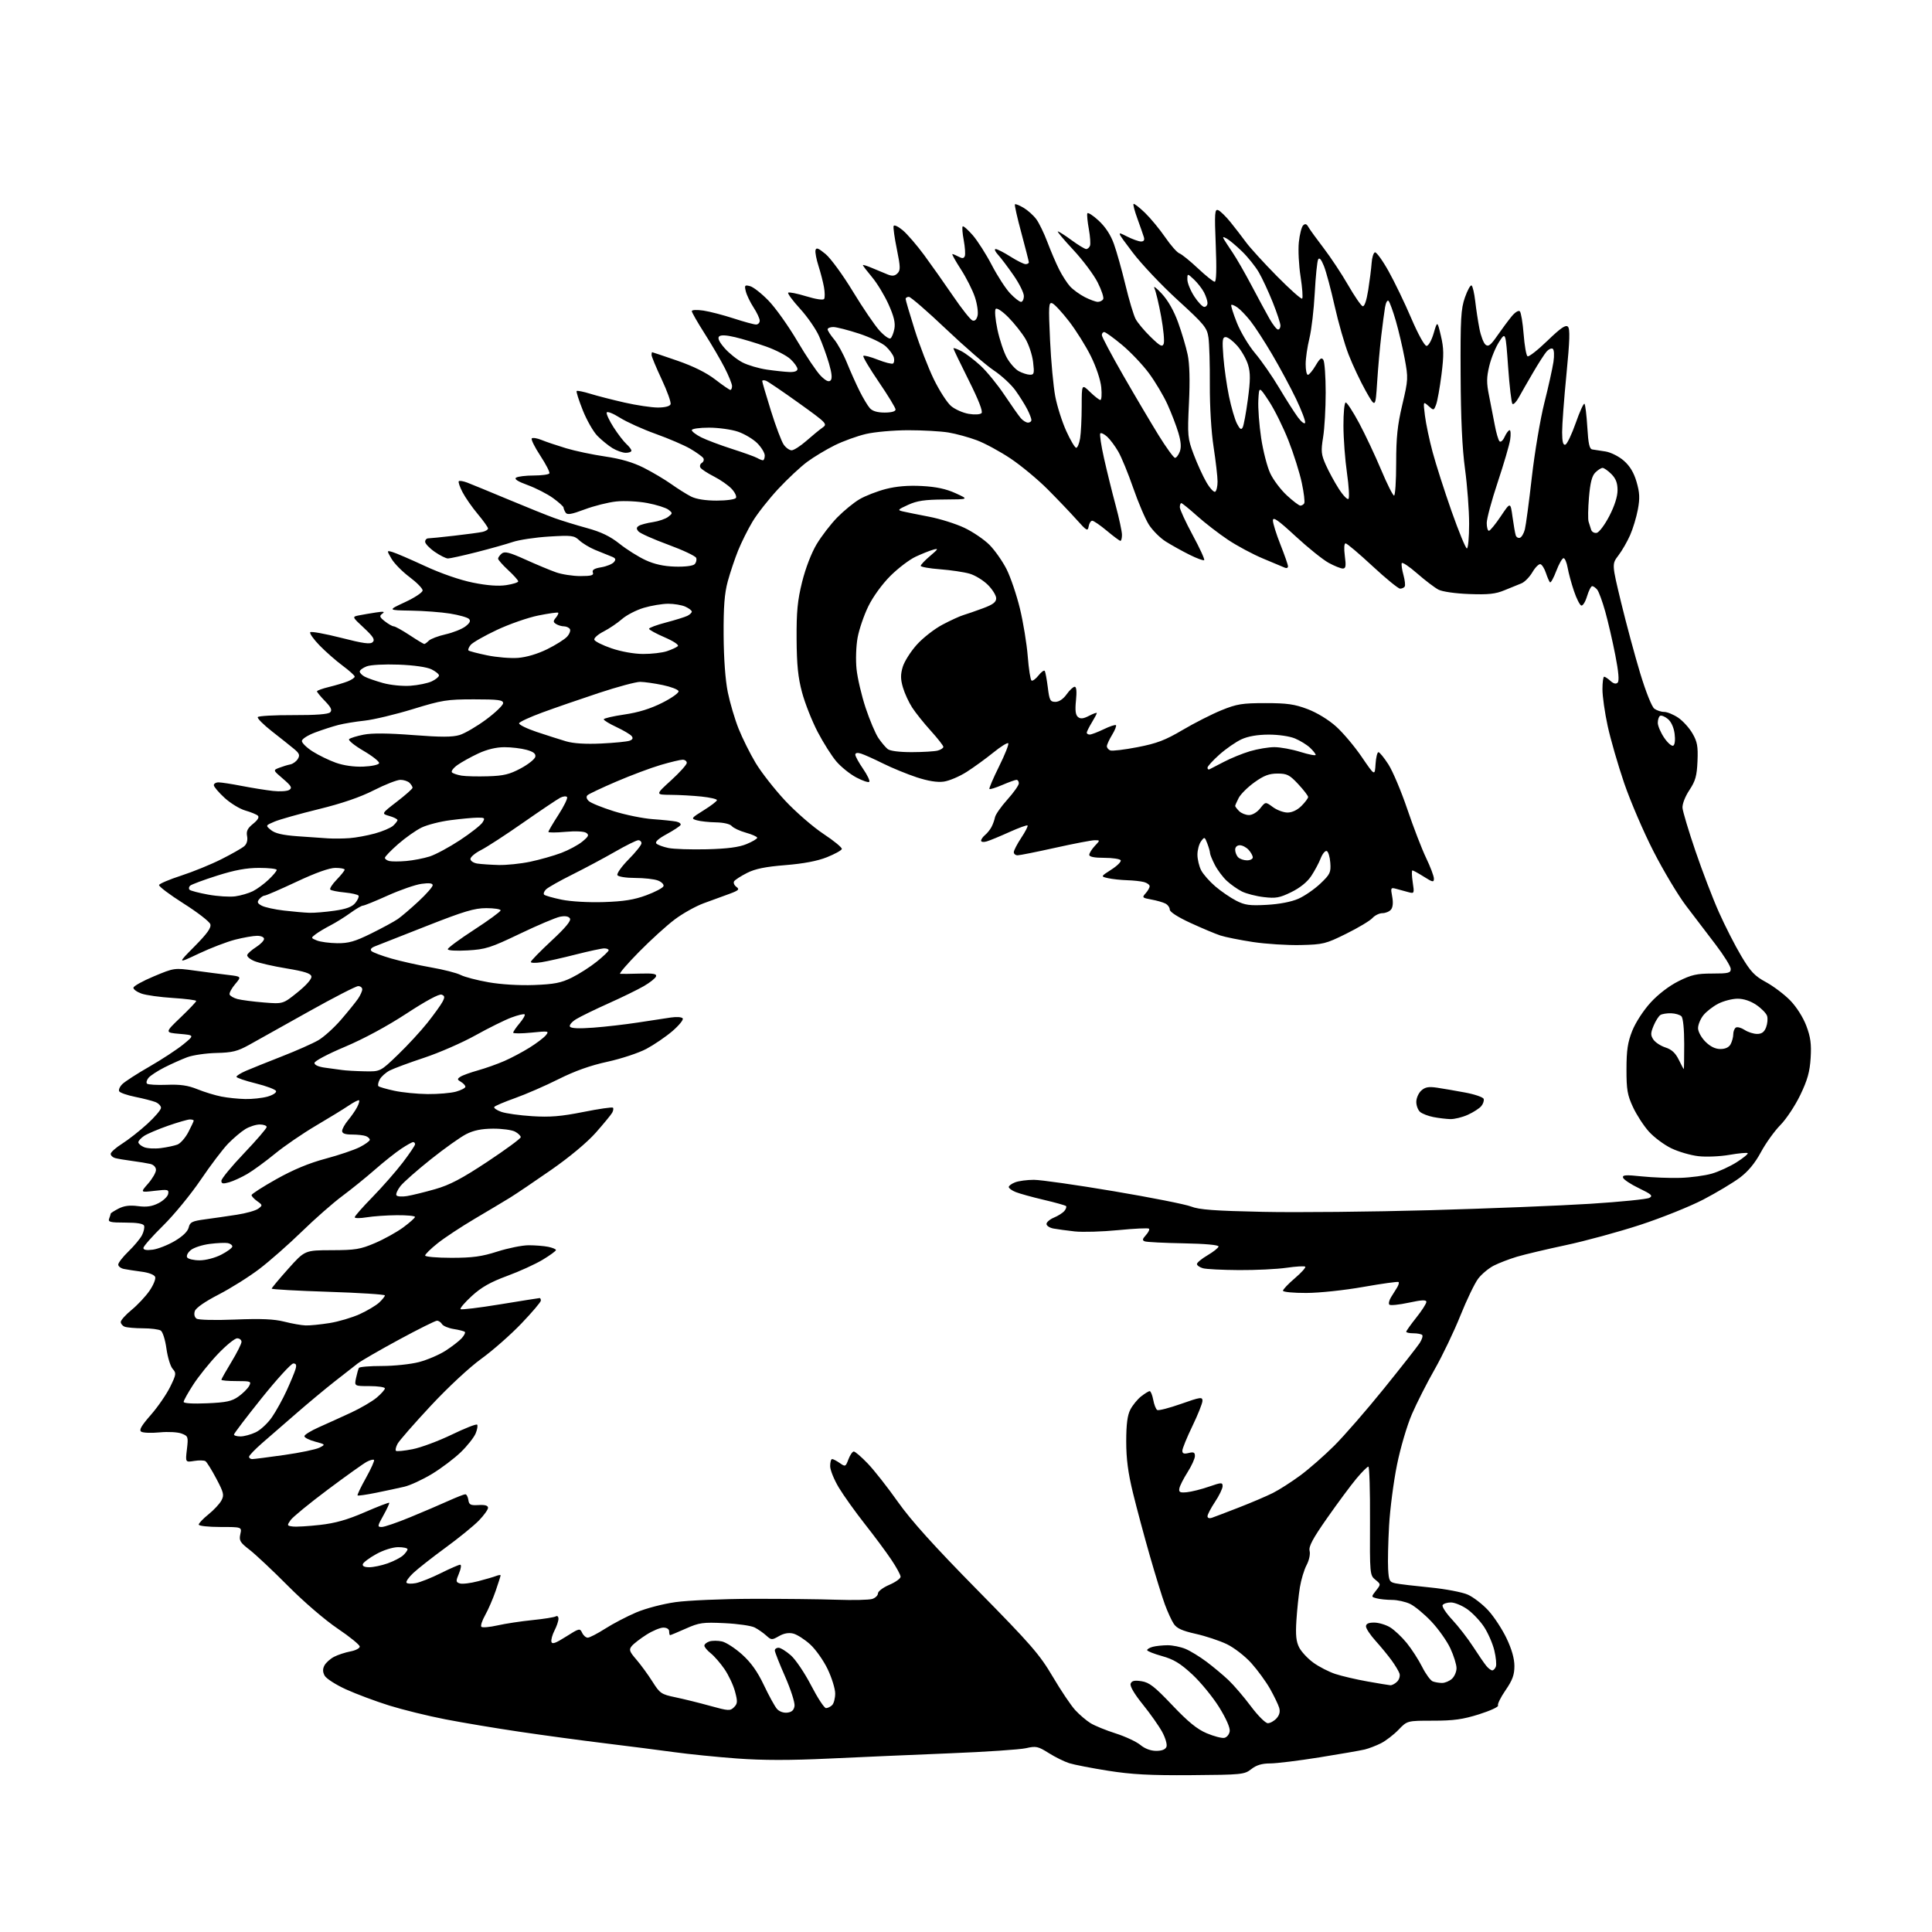<?xml version="1.0" encoding="UTF-8" standalone="no"?>
<svg 
  version="1.1" 
  xmlns="http://www.w3.org/2000/svg" 
  xmlns:xlink="http://www.w3.org/1999/xlink" 
  xmlns:svg="http://www.w3.org/2000/svg"
  xmlns:rdf="http://www.w3.org/1999/02/22-rdf-syntax-ns#"
  xmlns:cc="http://creativecommons.org/ns#"
  xmlns:dc="http://purl.org/dc/elements/1.1/"
  viewBox="0 0 768 768"
  width="768"
  height="768"
>
<style>svg {background-color: white; }</style>"
<path stroke="none" fill="black" fill-rule="evenodd" d="M473.53,705.65C457.15,705.77 449.85,705.38 440.52,703.90C433.93,702.86 426.95,701.50 425.02,700.89C423.08,700.27 419.41,698.46 416.86,696.85C412.63,694.19 411.85,694.02 407.86,694.93C405.46,695.48 391.80,696.40 377.50,696.97C363.20,697.55 341.60,698.49 329.50,699.06C314.07,699.79 303.17,699.78 293.00,699.03C285.02,698.44 273.77,697.31 268.00,696.51C262.23,695.72 249.85,694.13 240.50,692.99C231.15,691.85 215.85,689.78 206.50,688.39C197.15,687.01 183.88,684.79 177.00,683.45C170.12,682.12 160.08,679.64 154.68,677.96C149.28,676.27 141.56,673.38 137.52,671.54C133.48,669.70 129.67,667.25 129.05,666.10C128.25,664.60 128.23,663.43 128.99,662.01C129.58,660.92 131.30,659.38 132.81,658.60C134.33,657.81 137.24,656.86 139.28,656.47C141.33,656.09 143.00,655.22 143.00,654.54C143.00,653.86 139.06,650.65 134.25,647.41C129.25,644.04 120.79,636.78 114.50,630.44C108.45,624.35 101.56,617.88 99.20,616.06C95.42,613.15 94.97,612.40 95.53,609.87C96.16,607.00 96.16,607.00 87.58,607.00C82.81,607.00 79.00,606.58 79.00,606.05C79.00,605.52 80.74,603.70 82.86,601.99C84.98,600.29 87.30,597.80 88.01,596.47C89.17,594.32 88.95,593.37 85.99,587.78C84.16,584.32 82.22,581.20 81.67,580.84C81.12,580.48 79.10,580.43 77.18,580.75C73.68,581.31 73.68,581.31 74.30,576.12C74.89,571.15 74.80,570.87 72.21,569.87C70.70,569.28 66.84,569.07 63.50,569.39C60.20,569.71 56.90,569.59 56.17,569.13C55.18,568.50 56.10,566.86 59.93,562.48C62.73,559.29 66.19,554.26 67.64,551.31C70.07,546.34 70.14,545.82 68.64,544.16C67.75,543.17 66.64,539.54 66.16,536.09C65.69,532.62 64.68,529.41 63.90,528.92C63.13,528.43 59.95,528.02 56.83,528.02C53.71,528.01 50.45,527.73 49.58,527.39C48.71,527.06 48.00,526.21 48.00,525.51C48.00,524.81 49.93,522.66 52.29,520.72C54.65,518.79 57.86,515.37 59.41,513.13C60.96,510.89 61.98,508.40 61.68,507.60C61.35,506.74 59.13,505.88 56.31,505.52C53.66,505.17 50.49,504.68 49.25,504.43C48.01,504.17 47.00,503.39 47.00,502.68C47.00,501.98 48.84,499.63 51.08,497.45C53.33,495.28 55.74,492.38 56.45,491.00C57.15,489.62 57.52,487.94 57.28,487.25C56.98,486.41 54.52,486.00 49.81,486.00C43.82,486.00 42.88,485.77 43.39,484.42C43.73,483.55 44.00,482.66 44.00,482.44C44.00,482.23 45.40,481.33 47.10,480.45C49.31,479.31 51.56,479.02 54.85,479.45C58.28,479.90 60.42,479.59 63.00,478.28C64.92,477.30 66.65,475.65 66.85,474.60C67.18,472.85 66.75,472.75 61.48,473.37C55.75,474.05 55.75,474.05 58.88,470.49C60.59,468.53 62.00,466.09 62.00,465.07C62.00,463.97 61.08,463.00 59.75,462.68C58.51,462.39 55.25,461.85 52.50,461.49C49.75,461.13 46.71,460.61 45.75,460.35C44.79,460.08 44.00,459.33 44.00,458.68C44.00,458.03 46.06,456.20 48.57,454.62C51.08,453.03 55.58,449.50 58.56,446.77C61.55,444.03 64.00,441.16 64.00,440.38C64.00,439.60 62.99,438.56 61.75,438.07C60.51,437.59 56.92,436.66 53.77,436.03C50.61,435.39 47.75,434.40 47.40,433.83C47.04,433.26 47.60,431.97 48.63,430.95C49.66,429.93 54.51,426.79 59.42,423.98C64.32,421.16 70.36,417.20 72.84,415.18C77.34,411.50 77.34,411.50 71.42,410.98C65.50,410.47 65.50,410.47 71.75,404.48C75.19,401.19 78.01,398.23 78.00,397.90C78.00,397.57 73.84,397.03 68.75,396.71C63.66,396.39 58.04,395.61 56.25,394.97C54.46,394.33 53.01,393.29 53.03,392.65C53.04,392.02 56.70,389.97 61.16,388.11C69.24,384.73 69.31,384.72 77.39,385.83C81.85,386.44 87.87,387.22 90.76,387.56C96.02,388.19 96.02,388.19 93.47,391.22C92.06,392.89 91.08,394.73 91.27,395.32C91.47,395.91 92.88,396.73 94.41,397.14C95.94,397.54 100.64,398.16 104.85,398.50C112.50,399.12 112.50,399.12 118.30,394.44C121.80,391.62 123.98,389.12 123.79,388.15C123.56,386.96 121.07,386.15 113.93,384.97C108.67,384.11 102.92,382.79 101.15,382.06C99.37,381.33 98.09,380.23 98.28,379.61C98.48,379.00 100.05,377.60 101.78,376.50C103.51,375.40 104.94,373.94 104.96,373.25C104.98,372.54 103.80,372.00 102.21,372.00C100.68,372.00 96.74,372.69 93.46,373.53C90.18,374.37 83.67,376.87 79.00,379.08C70.50,383.11 70.50,383.11 77.36,376.18C82.45,371.02 84.05,368.76 83.60,367.37C83.27,366.34 78.48,362.64 72.95,359.14C67.43,355.64 63.05,352.34 63.23,351.80C63.41,351.26 67.37,349.58 72.03,348.07C76.69,346.56 83.88,343.63 88.00,341.55C92.12,339.48 96.22,337.14 97.11,336.36C98.12,335.47 98.53,334.00 98.22,332.37C97.84,330.39 98.40,329.25 100.61,327.47C102.47,325.98 103.14,324.83 102.50,324.24C101.95,323.74 99.70,322.82 97.50,322.19C95.30,321.56 91.59,319.29 89.25,317.14C86.91,314.99 85.00,312.73 85.00,312.12C85.00,311.50 85.85,311.00 86.89,311.00C87.93,311.00 92.10,311.64 96.14,312.43C100.19,313.21 105.75,314.11 108.50,314.41C111.25,314.72 114.17,314.53 115.00,313.99C116.24,313.18 115.80,312.41 112.50,309.58C108.50,306.17 108.50,306.17 111.00,305.20C112.38,304.67 114.35,304.07 115.39,303.87C116.43,303.67 117.78,302.69 118.39,301.69C119.30,300.20 119.03,299.49 116.86,297.69C115.41,296.49 111.46,293.34 108.08,290.70C104.71,288.06 102.18,285.52 102.47,285.06C102.75,284.59 109.08,284.24 116.53,284.27C125.54,284.30 130.47,283.93 131.24,283.16C132.12,282.28 131.62,281.21 129.20,278.70C127.44,276.89 126.00,275.14 126.00,274.82C126.00,274.50 128.14,273.72 130.75,273.09C133.36,272.45 136.74,271.45 138.25,270.85C139.76,270.25 141.00,269.40 141.00,268.96C141.00,268.53 138.86,266.59 136.25,264.66C133.64,262.73 129.50,259.10 127.06,256.60C124.62,254.09 122.95,251.72 123.34,251.32C123.74,250.93 129.21,251.92 135.51,253.52C144.51,255.82 147.21,256.19 148.17,255.23C149.13,254.27 148.38,253.07 144.65,249.59C139.91,245.18 139.91,245.18 142.71,244.62C144.24,244.32 147.30,243.79 149.50,243.46C152.51,243.00 153.13,243.12 152.00,243.93C150.72,244.86 150.86,245.30 153.00,246.99C154.38,248.07 155.96,248.97 156.52,248.98C157.09,248.99 159.94,250.58 162.86,252.50C165.78,254.43 168.39,256.00 168.66,256.00C168.92,256.00 169.73,255.41 170.46,254.68C171.18,253.96 174.19,252.82 177.14,252.15C180.09,251.48 183.62,250.07 185.00,249.02C186.79,247.65 187.19,246.80 186.42,246.03C185.83,245.43 182.45,244.48 178.92,243.91C175.39,243.34 168.35,242.81 163.28,242.73C154.07,242.58 154.07,242.58 161.03,239.35C164.88,237.57 168.00,235.49 168.00,234.70C168.00,233.92 165.66,231.53 162.80,229.39C159.94,227.25 156.72,223.98 155.64,222.13C153.68,218.76 153.68,218.76 156.09,219.47C157.41,219.86 163.22,222.36 169.00,225.04C175.34,227.97 182.87,230.58 188.00,231.61C193.68,232.76 198.07,233.08 201.25,232.60C203.86,232.20 206.00,231.53 206.00,231.10C206.00,230.67 204.20,228.66 202.00,226.62C199.80,224.58 198.00,222.54 198.00,222.08C198.00,221.62 198.65,220.70 199.45,220.04C200.61,219.08 202.48,219.55 208.83,222.42C213.19,224.39 218.67,226.68 221.01,227.50C223.34,228.33 227.72,229.00 230.73,229.00C235.06,229.00 236.10,228.70 235.67,227.58C235.28,226.55 236.21,225.97 239.00,225.50C241.14,225.14 243.41,224.21 244.05,223.44C244.98,222.32 244.74,221.85 242.86,221.14C241.56,220.64 238.71,219.49 236.51,218.57C234.32,217.65 231.52,215.96 230.29,214.80C228.22,212.86 227.28,212.74 218.22,213.29C212.81,213.62 206.31,214.60 203.78,215.46C201.24,216.32 194.75,218.14 189.36,219.51C183.96,220.88 178.88,222.00 178.08,222.00C177.27,222.00 174.90,220.81 172.80,219.36C170.71,217.91 169.00,216.11 169.00,215.36C169.00,214.61 169.56,214.00 170.25,214.00C170.94,214.00 175.55,213.53 180.50,212.96C185.45,212.40 190.51,211.72 191.75,211.45C192.99,211.18 194.00,210.57 194.00,210.09C194.00,209.61 192.17,207.03 189.93,204.36C187.69,201.69 184.96,197.77 183.86,195.65C182.76,193.54 182.09,191.57 182.38,191.29C182.66,191.00 184.16,191.25 185.70,191.83C187.24,192.41 194.57,195.43 202.00,198.53C209.43,201.64 217.75,204.99 220.50,205.97C223.25,206.96 229.01,208.73 233.31,209.91C238.97,211.46 242.54,213.18 246.31,216.18C249.16,218.45 253.81,221.37 256.64,222.67C260.14,224.29 263.87,225.11 268.37,225.24C272.27,225.35 275.44,224.96 276.12,224.28C276.75,223.65 277.03,222.52 276.74,221.77C276.45,221.02 271.42,218.65 265.56,216.50C259.71,214.35 254.40,211.98 253.77,211.22C252.90,210.18 252.95,209.65 253.98,209.01C254.72,208.55 257.22,207.89 259.53,207.55C261.84,207.20 264.58,206.26 265.61,205.46C267.43,204.06 267.43,203.94 265.70,202.60C264.71,201.84 260.95,200.65 257.35,199.97C253.70,199.28 248.23,199.00 244.99,199.34C241.79,199.68 236.13,201.10 232.41,202.50C227.13,204.48 225.47,204.76 224.84,203.77C224.39,203.07 224.02,202.17 224.02,201.76C224.01,201.35 222.13,199.66 219.85,198.00C217.56,196.35 213.04,194.03 209.79,192.84C205.78,191.38 204.30,190.42 205.19,189.86C205.91,189.40 209.06,189.02 212.19,189.02C215.32,189.01 218.11,188.64 218.38,188.19C218.66,187.75 217.04,184.59 214.80,181.17C212.55,177.75 211.02,174.65 211.39,174.27C211.77,173.90 213.52,174.18 215.29,174.90C217.05,175.63 221.43,177.10 225.00,178.18C228.57,179.26 235.59,180.74 240.59,181.47C246.79,182.38 251.65,183.80 255.90,185.95C259.32,187.68 264.23,190.59 266.81,192.42C269.39,194.25 272.94,196.48 274.70,197.38C276.75,198.41 280.42,199.00 284.89,199.00C288.79,199.00 292.18,198.53 292.55,197.93C292.91,197.34 292.15,195.72 290.85,194.33C289.56,192.94 286.39,190.73 283.82,189.42C281.25,188.11 278.83,186.53 278.44,185.91C278.06,185.29 278.31,184.43 279.00,184.00C279.69,183.57 279.95,182.73 279.58,182.12C279.20,181.52 276.90,179.86 274.47,178.43C272.04,177.00 265.82,174.33 260.65,172.48C255.49,170.63 249.07,167.73 246.39,166.03C243.70,164.33 241.36,163.41 241.17,163.99C240.98,164.57 242.21,167.22 243.92,169.88C245.63,172.54 247.92,175.52 249.01,176.51C250.11,177.50 251.00,178.69 251.00,179.15C251.00,179.62 249.99,180.00 248.75,180.00C247.51,179.99 245.14,179.16 243.48,178.15C241.82,177.14 239.12,174.94 237.48,173.27C235.84,171.60 233.22,167.00 231.65,163.05C230.08,159.10 228.99,155.68 229.23,155.44C229.47,155.19 231.88,155.68 234.59,156.51C237.29,157.35 243.43,158.92 248.24,160.02C253.05,161.11 259.02,162.00 261.52,162.00C264.32,162.00 266.25,161.50 266.56,160.70C266.84,159.99 265.25,155.53 263.03,150.80C260.81,146.07 259.00,141.71 259.00,141.10C259.00,140.50 259.11,140.00 259.25,140.01C259.39,140.01 263.88,141.53 269.23,143.37C275.63,145.58 280.80,148.15 284.32,150.86C287.27,153.14 289.98,155.00 290.34,155.00C290.70,155.00 291.00,154.31 291.00,153.47C291.00,152.63 289.68,149.37 288.07,146.22C286.46,143.07 282.86,136.92 280.07,132.54C277.28,128.16 275.00,124.17 275.00,123.68C275.00,123.17 277.02,123.08 279.61,123.46C282.15,123.84 287.56,125.25 291.64,126.58C295.72,127.91 299.72,129.00 300.53,129.00C301.34,129.00 302.00,128.32 302.00,127.48C302.00,126.64 300.90,124.28 299.56,122.23C298.22,120.18 296.83,117.29 296.47,115.82C295.88,113.39 296.04,113.20 298.16,113.75C299.45,114.08 302.75,116.67 305.50,119.51C308.25,122.34 313.40,129.57 316.94,135.58C320.48,141.59 324.67,147.80 326.25,149.39C328.24,151.39 329.44,151.96 330.16,151.24C330.88,150.52 330.69,148.44 329.54,144.50C328.63,141.36 326.86,136.48 325.60,133.65C324.35,130.82 320.94,125.90 318.03,122.72C315.12,119.53 313.00,116.67 313.32,116.35C313.64,116.03 316.85,116.67 320.46,117.77C324.38,118.97 327.26,119.39 327.61,118.82C327.93,118.30 327.91,116.21 327.55,114.19C327.19,112.16 326.21,108.37 325.38,105.76C324.54,103.16 323.99,100.33 324.17,99.49C324.43,98.28 325.30,98.61 328.18,100.99C330.20,102.66 335.10,109.37 339.05,115.89C343.01,122.41 347.77,129.40 349.63,131.43C351.48,133.46 353.44,134.85 353.96,134.52C354.49,134.20 355.19,132.48 355.53,130.71C355.97,128.34 355.35,125.74 353.21,120.99C351.60,117.42 348.65,112.54 346.64,110.16C344.64,107.77 343.00,105.62 343.00,105.39C343.00,105.16 344.69,105.69 346.75,106.57C348.81,107.45 351.59,108.60 352.92,109.13C354.70,109.83 355.72,109.71 356.76,108.66C357.99,107.44 357.95,106.13 356.52,99.09C355.60,94.61 355.02,90.45 355.22,89.85C355.41,89.26 357.04,90.01 358.86,91.53C360.66,93.05 364.49,97.49 367.37,101.40C370.24,105.30 375.41,112.62 378.85,117.66C382.28,122.70 385.75,127.07 386.54,127.38C387.48,127.74 388.19,127.08 388.59,125.51C388.92,124.18 388.45,120.85 387.54,118.11C386.63,115.37 384.12,110.40 381.96,107.06C379.81,103.73 378.29,101.00 378.59,101.00C378.89,101.00 380.01,101.47 381.08,102.04C382.53,102.82 383.16,102.75 383.53,101.78C383.80,101.07 383.61,98.24 383.10,95.49C382.58,92.75 382.40,90.28 382.68,90.00C382.97,89.73 384.76,91.30 386.68,93.50C388.59,95.70 391.99,101.03 394.24,105.35C396.49,109.67 399.77,114.74 401.53,116.60C403.30,118.47 405.25,120.00 405.87,120.00C406.49,120.00 407.00,118.95 407.00,117.67C407.00,116.38 405.15,112.67 402.89,109.42C400.63,106.16 397.86,102.49 396.72,101.25C395.58,100.01 395.16,99.00 395.79,99.00C396.42,99.00 399.06,100.35 401.66,102.00C404.26,103.65 406.98,105.00 407.70,105.00C408.41,105.00 408.99,104.66 408.98,104.25C408.96,103.84 407.62,98.58 406.00,92.56C404.37,86.55 403.22,81.44 403.45,81.22C403.68,80.99 405.22,81.61 406.88,82.59C408.54,83.57 410.82,85.61 411.94,87.13C413.06,88.64 415.05,92.75 416.37,96.26C417.69,99.76 419.77,104.63 421.00,107.07C422.22,109.51 424.19,112.56 425.36,113.85C426.54,115.14 429.17,117.05 431.21,118.10C433.25,119.14 435.59,120.00 436.40,120.00C437.22,120.00 438.17,119.53 438.53,118.95C438.89,118.37 437.91,115.37 436.35,112.29C434.79,109.20 430.43,103.38 426.66,99.34C422.89,95.30 420.12,92.00 420.52,92.00C420.91,92.00 423.38,93.57 426.00,95.50C428.62,97.42 431.22,99.00 431.78,99.00C432.33,99.00 433.01,98.41 433.29,97.69C433.57,96.96 433.36,94.00 432.84,91.11C432.31,88.22 432.03,85.40 432.22,84.84C432.40,84.29 434.42,85.56 436.70,87.67C439.43,90.19 441.52,93.38 442.81,97.00C443.90,100.03 445.95,107.35 447.38,113.27C448.80,119.20 450.62,125.27 451.41,126.77C452.19,128.27 454.88,131.49 457.38,133.92C461.20,137.63 462.04,138.07 462.59,136.64C462.95,135.70 462.49,130.83 461.57,125.81C460.65,120.79 459.45,115.75 458.90,114.59C458.35,113.44 459.66,114.40 461.80,116.71C464.30,119.41 466.65,123.54 468.33,128.21C469.78,132.22 471.49,137.97 472.12,141.00C472.88,144.61 473.06,151.20 472.63,160.20C472.01,173.27 472.09,174.20 474.53,180.69C475.94,184.42 478.22,189.41 479.60,191.76C480.98,194.12 482.54,195.79 483.06,195.47C483.58,195.14 484.00,193.33 484.00,191.43C484.00,189.54 483.29,183.38 482.43,177.74C481.49,171.67 480.89,161.60 480.93,153.00C480.98,145.03 480.73,136.56 480.38,134.19C479.81,130.25 478.78,128.99 468.14,119.27C461.75,113.44 453.67,104.89 450.19,100.28C443.86,91.89 443.86,91.89 447.89,93.95C450.11,95.08 452.67,96.00 453.58,96.00C454.69,96.00 455.06,95.43 454.70,94.25C454.41,93.29 453.27,90.03 452.17,87.00C451.06,83.98 450.35,81.31 450.60,81.07C450.84,80.83 452.87,82.40 455.12,84.56C457.36,86.73 460.99,91.12 463.18,94.31C465.37,97.51 467.91,100.39 468.83,100.72C469.75,101.05 473.05,103.72 476.18,106.66C479.30,109.60 482.31,112.00 482.86,112.00C483.52,112.00 483.67,106.97 483.28,97.47C482.76,84.66 482.87,83.01 484.23,83.53C485.07,83.86 487.28,86.00 489.13,88.29C490.98,90.58 493.77,94.20 495.33,96.33C496.89,98.46 502.40,104.51 507.58,109.76C512.77,115.02 517.29,119.05 517.63,118.70C517.98,118.36 517.69,114.43 517.00,109.97C516.30,105.51 515.99,99.36 516.31,96.29C516.63,93.22 517.39,90.22 518.00,89.61C518.83,88.80 519.39,88.97 520.12,90.27C520.67,91.24 523.39,95.00 526.17,98.63C528.95,102.26 533.32,108.85 535.87,113.28C538.42,117.71 541.03,121.51 541.66,121.72C542.38,121.96 543.20,119.59 543.89,115.30C544.48,111.56 545.09,106.73 545.24,104.58C545.38,102.42 545.97,100.50 546.55,100.31C547.12,100.12 549.55,103.46 551.94,107.73C554.33,112.01 558.41,120.45 560.99,126.50C563.70,132.84 566.28,137.50 567.07,137.50C567.84,137.50 569.06,135.35 569.90,132.50C571.36,127.50 571.36,127.50 572.78,133.50C573.95,138.45 573.99,141.14 573.01,148.93C572.35,154.12 571.39,159.47 570.88,160.81C569.96,163.23 569.92,163.24 567.84,161.38C565.73,159.50 565.73,159.50 566.44,165.25C566.83,168.41 568.20,174.94 569.50,179.75C570.79,184.56 574.18,195.14 577.03,203.25C579.89,211.36 582.62,218.00 583.11,218.00C583.60,218.00 584.00,213.59 584.00,208.21C584.00,202.82 583.26,193.04 582.37,186.46C581.25,178.27 580.70,166.46 580.62,149.00C580.51,126.66 580.73,122.85 582.33,118.24C583.34,115.35 584.53,113.21 584.97,113.48C585.41,113.75 586.06,116.57 586.43,119.74C586.79,122.91 587.54,127.83 588.10,130.67C588.65,133.52 589.74,136.37 590.51,137.01C591.65,137.95 592.55,137.26 595.21,133.43C597.02,130.82 599.58,127.38 600.89,125.78C602.26,124.12 603.65,123.25 604.16,123.76C604.64,124.24 605.32,128.33 605.67,132.85C606.02,137.37 606.71,141.32 607.22,141.63C607.72,141.95 611.28,139.16 615.12,135.45C620.42,130.34 622.39,128.99 623.27,129.87C624.15,130.75 624.01,135.32 622.69,148.76C621.73,158.52 620.96,168.90 620.97,171.83C620.99,175.64 621.36,177.05 622.25,176.76C622.94,176.54 624.79,172.66 626.38,168.14C627.96,163.62 629.52,160.19 629.86,160.52C630.19,160.85 630.69,165.03 630.98,169.80C631.38,176.49 631.84,178.52 633.00,178.67C633.83,178.78 636.20,179.14 638.27,179.48C640.37,179.83 643.58,181.45 645.52,183.16C647.92,185.26 649.49,187.89 650.56,191.56C651.80,195.82 651.91,198.05 651.08,202.51C650.51,205.58 649.12,210.19 647.99,212.74C646.86,215.30 644.77,218.93 643.33,220.81C640.73,224.23 640.73,224.23 644.44,239.59C646.49,248.04 649.90,260.68 652.02,267.69C654.26,275.07 656.62,280.98 657.63,281.72C658.60,282.42 660.35,283.00 661.54,283.00C662.73,283.00 665.23,284.03 667.09,285.28C668.95,286.53 671.51,289.35 672.77,291.53C674.70,294.85 675.03,296.66 674.78,302.59C674.53,308.46 673.97,310.44 671.55,314.09C669.87,316.62 668.71,319.62 668.82,321.14C668.93,322.59 671.24,330.29 673.95,338.25C676.66,346.21 680.86,357.18 683.29,362.61C685.71,368.05 689.70,375.88 692.16,380.00C695.91,386.30 697.49,387.97 702.02,390.42C704.98,392.03 709.32,395.31 711.65,397.70C714.15,400.28 716.76,404.39 718.04,407.78C719.74,412.29 720.10,414.99 719.76,420.56C719.42,426.06 718.51,429.31 715.63,435.30C713.59,439.53 710.03,444.90 707.71,447.24C705.40,449.59 701.92,454.42 700.00,457.99C697.62,462.40 694.93,465.65 691.59,468.16C688.88,470.18 682.36,474.09 677.09,476.84C671.81,479.59 660.52,484.12 652.00,486.91C643.48,489.69 630.20,493.31 622.50,494.95C614.80,496.59 606.02,498.67 603.00,499.57C599.98,500.48 595.84,502.07 593.81,503.10C591.78,504.14 588.99,506.46 587.61,508.27C586.23,510.08 583.03,516.72 580.50,523.03C577.97,529.34 573.39,538.90 570.33,544.28C567.26,549.66 563.18,557.70 561.26,562.14C559.31,566.65 556.68,575.57 555.32,582.32C553.97,588.97 552.56,599.83 552.18,606.46C551.81,613.08 551.63,620.83 551.80,623.68C552.07,628.41 552.34,628.91 554.80,629.41C556.28,629.72 562.44,630.45 568.49,631.04C574.59,631.64 581.26,632.91 583.49,633.90C585.69,634.89 589.35,637.71 591.62,640.18C593.89,642.66 597.15,647.63 598.87,651.23C600.94,655.56 602.00,659.31 602.00,662.28C602.00,665.79 601.23,667.90 598.46,671.92C596.51,674.75 595.18,677.48 595.49,677.98C595.80,678.48 592.42,680.04 587.98,681.45C581.50,683.49 577.86,684.00 569.64,684.00C559.39,684.00 559.39,684.00 555.95,687.59C554.05,689.56 550.92,691.97 549.00,692.95C547.08,693.92 544.15,695.05 542.50,695.45C540.85,695.85 532.75,697.26 524.50,698.58C516.25,699.90 507.42,700.99 504.88,700.99C501.62,701.00 499.43,701.66 497.41,703.25C494.67,705.40 493.69,705.50 473.53,705.65zM459.61,696.00C461.88,696.00 463.28,695.44 463.69,694.37C464.03,693.47 463.27,690.82 461.98,688.46C460.70,686.11 457.22,681.18 454.25,677.50C450.89,673.34 449.08,670.24 449.45,669.28C449.89,668.12 450.96,667.88 453.77,668.31C456.85,668.78 458.98,670.44 466.00,677.84C472.26,684.44 475.86,687.38 479.67,688.99C482.51,690.19 485.66,691.02 486.67,690.83C487.68,690.64 488.65,689.45 488.83,688.19C489.03,686.79 487.38,683.07 484.57,678.55C482.04,674.51 477.25,668.67 473.92,665.58C469.17,661.19 466.56,659.61 461.93,658.32C458.67,657.41 456.00,656.35 456.00,655.95C456.00,655.56 457.01,654.96 458.25,654.63C459.49,654.30 462.13,654.02 464.13,654.01C466.12,654.01 469.33,654.66 471.25,655.46C473.17,656.26 476.94,658.57 479.62,660.58C482.30,662.59 486.23,665.87 488.34,667.87C490.45,669.87 494.45,674.54 497.23,678.25C500.01,681.98 503.04,685.00 503.98,685.00C504.92,685.00 506.48,684.13 507.44,683.07C508.62,681.76 508.96,680.40 508.48,678.82C508.09,677.54 506.46,674.17 504.86,671.32C503.25,668.48 499.90,663.89 497.42,661.12C494.91,658.33 490.59,654.99 487.70,653.59C484.84,652.21 479.27,650.36 475.32,649.48C469.90,648.26 467.76,647.29 466.57,645.47C465.70,644.15 464.12,640.69 463.05,637.78C461.98,634.88 459.30,626.20 457.09,618.50C454.88,610.80 451.86,599.55 450.38,593.50C448.42,585.48 447.69,579.92 447.69,572.99C447.70,566.16 448.16,562.60 449.33,560.33C450.23,558.60 452.15,556.24 453.61,555.09C455.08,553.94 456.61,553.00 457.02,553.00C457.44,553.00 458.07,554.56 458.43,556.46C458.78,558.37 459.50,560.19 460.01,560.50C460.52,560.82 464.78,559.72 469.47,558.07C477.17,555.35 478.00,555.23 478.00,556.83C478.00,557.81 476.20,562.33 474.00,566.88C471.80,571.43 470.00,575.84 470.00,576.68C470.00,577.82 470.65,578.05 472.50,577.59C474.48,577.09 475.00,577.34 475.00,578.79C475.00,579.79 473.68,582.70 472.06,585.25C470.44,587.80 468.97,590.70 468.81,591.70C468.55,593.18 469.08,593.44 471.80,593.18C473.61,593.00 477.55,592.02 480.55,590.98C485.60,589.24 486.00,589.23 486.00,590.80C485.99,591.74 484.65,594.52 483.00,597.00C481.35,599.48 480.01,602.05 480.00,602.72C480.00,603.44 480.71,603.69 481.75,603.34C482.71,603.01 487.55,601.17 492.50,599.24C497.45,597.32 503.52,594.72 506.00,593.48C508.48,592.23 513.34,589.12 516.82,586.56C520.30,584.00 526.40,578.66 530.37,574.70C534.35,570.74 543.24,560.52 550.12,552.00C557.00,543.48 563.39,535.34 564.32,533.92C565.25,532.50 565.71,531.04 565.34,530.67C564.97,530.30 563.39,530.00 561.83,530.00C560.28,530.00 559.00,529.73 559.00,529.39C559.00,529.06 560.80,526.53 563.00,523.76C565.20,521.00 567.00,518.20 567.00,517.54C567.00,516.63 565.29,516.70 560.00,517.84C556.15,518.66 552.68,519.02 552.29,518.62C551.90,518.23 552.19,516.92 552.94,515.70C553.70,514.49 554.79,512.73 555.37,511.80C555.95,510.86 556.22,509.88 555.96,509.63C555.71,509.38 549.42,510.25 542.00,511.56C534.42,512.90 524.45,513.96 519.25,513.97C514.16,513.99 510.00,513.59 510.00,513.08C510.00,512.57 512.12,510.34 514.71,508.13C517.31,505.91 519.17,503.84 518.86,503.53C518.55,503.22 515.19,503.41 511.40,503.96C507.60,504.51 499.10,504.92 492.50,504.88C485.90,504.84 479.46,504.51 478.19,504.15C476.92,503.79 475.85,503.05 475.80,502.50C475.76,501.95 477.65,500.38 480.00,499.00C482.35,497.62 484.33,496.05 484.39,495.50C484.46,494.89 479.09,494.40 470.50,494.24C462.80,494.10 455.88,493.75 455.11,493.47C454.00,493.06 454.08,492.57 455.52,490.97C456.51,489.88 457.06,488.73 456.75,488.42C456.44,488.11 450.96,488.36 444.57,488.99C438.18,489.62 430.37,489.85 427.22,489.51C424.08,489.16 420.26,488.64 418.75,488.36C417.24,488.07 416.00,487.26 416.00,486.54C416.00,485.83 417.34,484.69 418.97,484.01C420.60,483.34 422.46,482.15 423.11,481.37C423.76,480.59 424.05,479.72 423.76,479.43C423.48,479.14 419.48,478.02 414.87,476.94C410.27,475.86 405.26,474.47 403.75,473.86C402.24,473.26 401.00,472.35 401.00,471.85C401.00,471.36 402.15,470.51 403.57,469.98C404.98,469.44 408.32,469.00 411.00,469.00C413.68,469.00 427.94,471.03 442.69,473.52C457.43,476.00 471.30,478.75 473.50,479.62C476.62,480.87 482.86,481.33 502.00,481.73C515.48,482.02 545.40,481.72 568.50,481.07C591.60,480.42 620.27,479.28 632.21,478.52C644.15,477.76 654.71,476.70 655.67,476.16C657.15,475.34 656.48,474.73 651.52,472.34C648.26,470.78 645.42,468.89 645.19,468.15C644.85,467.06 646.23,466.96 652.63,467.63C656.96,468.08 663.88,468.35 668.00,468.22C672.12,468.09 677.75,467.33 680.50,466.53C683.25,465.73 687.69,463.69 690.37,461.99C693.04,460.29 695.01,458.67 694.73,458.40C694.46,458.13 691.20,458.43 687.50,459.07C683.79,459.72 678.23,459.96 675.13,459.60C672.03,459.24 667.18,457.83 664.34,456.45C661.50,455.07 657.51,452.10 655.47,449.84C653.44,447.59 650.59,443.21 649.15,440.12C646.90,435.29 646.54,433.17 646.55,425.00C646.56,417.46 647.04,414.31 648.85,409.75C650.16,406.47 653.28,401.67 656.12,398.55C659.17,395.22 663.48,391.92 667.21,390.05C672.36,387.48 674.48,387.00 680.66,387.00C687.10,387.00 688.00,386.78 688.00,385.17C688.00,384.17 685.27,379.78 681.94,375.42C678.60,371.07 673.32,364.12 670.19,360.00C667.06,355.87 661.27,346.20 657.33,338.50C653.38,330.80 648.13,318.58 645.65,311.35C643.18,304.11 640.22,293.88 639.08,288.61C637.93,283.35 637.00,276.78 637.00,274.02C637.00,271.26 637.30,269.00 637.67,269.00C638.04,269.00 639.18,269.75 640.19,270.68C641.43,271.80 642.38,272.02 643.05,271.35C643.72,270.68 643.41,267.06 642.11,260.42C641.05,254.97 639.25,247.19 638.12,243.14C636.99,239.10 635.55,235.16 634.91,234.39C634.28,233.63 633.38,233.00 632.92,233.00C632.46,233.00 631.54,234.81 630.87,237.03C630.21,239.24 629.18,240.90 628.58,240.71C627.99,240.52 626.67,237.92 625.67,234.93C624.66,231.95 623.53,227.79 623.17,225.71C622.80,223.62 622.07,221.90 621.55,221.88C621.02,221.86 619.72,224.14 618.65,226.95C617.59,229.75 616.46,231.79 616.14,231.48C615.83,231.16 615.10,229.50 614.53,227.78C613.97,226.06 612.99,224.48 612.37,224.28C611.75,224.08 610.30,225.51 609.15,227.47C608.00,229.42 606.03,231.41 604.78,231.90C603.53,232.38 600.49,233.62 598.04,234.64C594.49,236.12 591.65,236.42 584.04,236.14C578.56,235.94 573.36,235.20 571.82,234.40C570.35,233.64 566.53,230.74 563.34,227.95C560.15,225.16 557.39,223.32 557.21,223.88C557.02,224.43 557.33,226.55 557.90,228.60C558.46,230.64 558.69,232.69 558.40,233.16C558.12,233.62 557.29,234.00 556.56,234.00C555.84,234.00 550.88,229.95 545.55,225.00C540.22,220.05 535.43,216.00 534.90,216.00C534.32,216.00 534.20,217.99 534.59,221.00C535.13,225.04 534.97,226.00 533.79,226.00C532.98,226.00 530.45,224.99 528.18,223.75C525.90,222.51 519.98,217.76 515.02,213.18C507.98,206.68 506.00,205.30 506.00,206.90C506.00,208.03 507.35,212.35 509.00,216.50C510.65,220.65 512.00,224.54 512.00,225.13C512.00,225.73 511.44,225.97 510.75,225.67C510.06,225.37 506.18,223.74 502.12,222.05C498.05,220.36 491.75,216.99 488.12,214.56C484.48,212.13 478.95,207.86 475.84,205.07C472.73,202.28 469.91,200.00 469.59,200.00C469.27,200.00 469.00,200.73 469.00,201.63C469.00,202.52 471.30,207.50 474.10,212.69C476.91,217.88 478.97,222.36 478.68,222.65C478.39,222.94 475.76,221.98 472.83,220.51C469.90,219.05 465.66,216.69 463.41,215.27C461.15,213.85 458.13,210.82 456.69,208.55C455.25,206.27 452.45,199.70 450.46,193.95C448.47,188.20 445.80,181.70 444.52,179.50C443.25,177.30 441.26,174.64 440.10,173.59C438.94,172.54 437.72,171.95 437.38,172.28C437.05,172.62 437.72,177.08 438.87,182.19C440.02,187.31 442.09,195.71 443.48,200.86C444.87,206.01 446.00,211.30 446.00,212.61C446.00,213.92 445.72,215.00 445.39,215.00C445.05,215.00 442.63,213.20 440.00,211.00C437.37,208.80 434.75,207.00 434.18,207.00C433.61,207.00 432.97,208.01 432.76,209.25C432.41,211.30 431.98,211.06 427.94,206.54C425.50,203.81 420.32,198.38 416.43,194.48C412.53,190.57 405.92,185.09 401.73,182.28C397.54,179.48 391.50,176.20 388.30,175.01C385.11,173.81 380.02,172.42 377.00,171.92C373.98,171.42 366.77,171.02 361.00,171.02C355.23,171.03 347.66,171.70 344.19,172.52C340.72,173.34 335.14,175.36 331.79,177.02C328.45,178.68 323.55,181.62 320.92,183.56C318.28,185.50 313.06,190.38 309.31,194.41C305.57,198.44 300.99,204.26 299.15,207.34C297.30,210.42 294.72,215.60 293.41,218.84C292.10,222.09 290.25,227.61 289.29,231.12C287.99,235.94 287.59,241.17 287.65,252.50C287.71,261.81 288.34,270.41 289.31,275.17C290.17,279.39 292.10,285.92 293.60,289.67C295.10,293.43 298.14,299.54 300.36,303.25C302.58,306.96 307.86,313.71 312.09,318.25C316.33,322.79 323.20,328.75 327.36,331.50C331.53,334.25 334.80,336.95 334.64,337.50C334.48,338.05 331.81,339.52 328.71,340.76C324.95,342.27 319.45,343.31 312.22,343.90C304.24,344.54 300.20,345.36 296.94,347.02C294.50,348.26 292.19,349.74 291.82,350.33C291.45,350.91 291.86,351.91 292.73,352.55C294.08,353.53 293.66,353.96 289.91,355.34C287.49,356.23 282.92,357.90 279.78,359.04C276.63,360.19 271.45,363.07 268.28,365.45C265.10,367.82 258.68,373.65 254.02,378.39C249.36,383.12 245.98,387.05 246.52,387.11C247.06,387.17 250.59,387.13 254.37,387.02C259.67,386.86 261.13,387.11 260.79,388.13C260.55,388.85 258.36,390.60 255.93,392.00C253.49,393.41 247.16,396.51 241.84,398.88C236.53,401.26 230.77,404.07 229.05,405.12C227.32,406.17 226.20,407.51 226.56,408.10C226.99,408.80 230.15,408.94 235.86,408.51C240.61,408.16 248.55,407.24 253.50,406.48C258.45,405.72 264.37,404.82 266.65,404.48C269.01,404.13 271.06,404.28 271.40,404.85C271.74,405.39 269.87,407.66 267.26,409.91C264.64,412.15 260.00,415.31 256.95,416.94C253.89,418.57 246.93,420.87 241.47,422.06C234.73,423.52 228.51,425.73 222.03,428.98C216.79,431.61 209.00,435.00 204.72,436.52C200.45,438.04 196.73,439.62 196.47,440.04C196.21,440.46 197.46,441.33 199.25,441.97C201.04,442.61 206.57,443.39 211.55,443.70C218.65,444.15 223.03,443.79 231.86,442.03C238.05,440.79 243.36,440.03 243.65,440.32C243.94,440.61 243.80,441.52 243.34,442.35C242.88,443.17 239.95,446.72 236.84,450.25C233.41,454.12 226.41,459.97 219.07,465.07C212.41,469.71 205.05,474.67 202.73,476.10C200.40,477.53 194.10,481.30 188.71,484.48C183.33,487.66 176.69,492.04 173.96,494.22C171.23,496.39 169.00,498.58 169.00,499.09C169.00,499.59 173.71,500.00 179.46,500.00C187.85,500.00 191.47,499.51 197.71,497.51C202.00,496.14 207.58,495.02 210.13,495.01C212.67,495.01 216.16,495.28 217.88,495.62C219.59,495.97 221.00,496.55 221.00,496.91C221.00,497.28 218.64,499.01 215.75,500.75C212.86,502.50 206.49,505.41 201.58,507.21C194.95,509.66 191.36,511.69 187.58,515.15C184.79,517.71 182.76,520.07 183.08,520.40C183.39,520.72 190.49,519.86 198.84,518.49C207.20,517.12 214.25,516.00 214.52,516.00C214.78,516.00 215.00,516.45 215.00,517.01C215.00,517.57 211.53,521.66 207.28,526.10C203.04,530.54 195.89,536.83 191.40,540.08C186.68,543.48 178.15,551.41 171.23,558.83C164.63,565.91 158.69,572.70 158.04,573.93C157.38,575.16 157.09,576.42 157.39,576.72C157.69,577.02 160.66,576.74 163.99,576.08C167.33,575.43 174.32,572.82 179.55,570.30C184.77,567.77 189.32,565.98 189.66,566.32C189.99,566.66 189.73,568.23 189.08,569.81C188.42,571.39 185.78,574.74 183.19,577.25C180.61,579.75 175.44,583.66 171.71,585.92C167.97,588.18 163.02,590.47 160.71,591.00C158.39,591.54 153.35,592.62 149.50,593.40C145.65,594.18 142.34,594.66 142.14,594.46C141.93,594.27 143.44,591.12 145.48,587.48C147.51,583.83 148.95,580.62 148.68,580.34C148.40,580.07 147.12,580.39 145.84,581.06C144.55,581.73 137.56,586.72 130.30,592.15C123.03,597.59 116.38,603.04 115.52,604.26C114.02,606.39 114.06,606.52 116.39,606.81C117.74,606.98 122.59,606.70 127.17,606.18C133.27,605.50 138.03,604.15 144.95,601.15C150.14,598.90 154.53,597.20 154.71,597.38C154.89,597.55 153.86,599.79 152.43,602.35C150.00,606.70 149.95,607.00 151.75,607.00C152.81,607.00 157.91,605.25 163.08,603.11C168.26,600.98 175.10,598.05 178.28,596.61C181.46,595.18 184.46,594.00 184.96,594.00C185.46,594.00 186.00,595.01 186.18,596.25C186.45,598.17 187.04,598.47 190.25,598.28C192.80,598.13 194.00,598.48 194.00,599.38C194.00,600.10 192.36,602.38 190.36,604.44C188.35,606.51 182.39,611.36 177.11,615.22C171.82,619.09 166.06,623.62 164.29,625.29C162.52,626.95 161.30,628.68 161.58,629.13C161.85,629.57 163.52,629.66 165.29,629.32C167.05,628.98 171.53,627.20 175.23,625.35C178.92,623.51 182.39,622.00 182.92,622.00C183.47,622.00 183.26,623.52 182.46,625.44C181.15,628.58 181.18,628.92 182.80,629.44C183.78,629.75 187.03,629.36 190.04,628.57C193.04,627.79 196.29,626.84 197.25,626.46C198.21,626.09 199.00,625.99 199.00,626.24C199.00,626.48 198.12,629.25 197.04,632.39C195.96,635.53 194.08,639.87 192.86,642.04C191.64,644.20 190.96,646.30 191.36,646.69C191.75,647.08 194.64,646.82 197.78,646.12C200.93,645.41 207.19,644.46 211.70,644.01C216.21,643.55 220.37,642.89 220.95,642.53C221.53,642.17 222.00,642.61 222.00,643.49C222.00,644.38 221.30,646.46 220.44,648.12C219.58,649.78 219.02,651.80 219.19,652.60C219.43,653.73 220.80,653.25 225.00,650.58C230.24,647.26 230.54,647.18 231.40,649.05C231.90,650.12 232.90,651.00 233.63,651.00C234.36,651.00 237.47,649.39 240.55,647.43C243.62,645.46 249.16,642.57 252.86,640.99C256.66,639.37 263.48,637.58 268.54,636.87C273.47,636.18 287.18,635.59 299.00,635.56C310.82,635.53 325.90,635.69 332.50,635.92C339.10,636.15 345.51,636.01 346.75,635.60C347.99,635.20 349.00,634.20 349.00,633.40C349.00,632.59 351.02,631.06 353.50,630.00C355.98,628.94 358.00,627.49 358.00,626.77C358.00,626.06 356.34,623.00 354.31,619.99C352.29,616.97 347.54,610.57 343.75,605.77C339.97,600.97 335.33,594.47 333.44,591.33C331.55,588.19 330.00,584.35 330.00,582.81C330.00,581.26 330.35,580.00 330.78,580.00C331.21,580.00 332.58,580.72 333.83,581.59C336.02,583.13 336.15,583.07 337.27,580.09C337.91,578.39 338.87,577.00 339.40,577.00C339.93,577.00 342.42,579.14 344.93,581.76C347.45,584.37 352.84,591.23 356.92,597.01C362.20,604.47 371.29,614.56 388.46,632.00C409.88,653.76 413.24,657.62 418.48,666.50C421.72,672.00 425.75,677.99 427.44,679.82C429.12,681.64 431.85,683.96 433.50,684.98C435.15,686.00 439.65,687.84 443.50,689.06C447.35,690.29 451.77,692.36 453.33,693.65C455.09,695.12 457.45,696.00 459.61,696.00zM312.95,680.80C314.76,680.59 315.60,679.81 315.84,678.12C316.02,676.81 314.33,671.57 312.09,666.46C309.84,661.36 308.00,656.69 308.00,656.09C308.00,655.49 308.66,655.00 309.47,655.00C310.27,655.00 312.48,656.36 314.38,658.03C316.27,659.69 319.91,665.09 322.46,670.03C325.01,674.96 327.66,679.00 328.35,679.00C329.04,679.00 330.14,678.46 330.80,677.80C331.46,677.14 332.00,675.07 332.00,673.19C332.00,671.32 330.65,666.96 329.01,663.52C327.36,660.07 324.22,655.63 322.03,653.65C319.84,651.67 316.83,649.74 315.33,649.37C313.54,648.92 311.61,649.26 309.66,650.38C306.85,651.99 306.61,651.98 304.60,650.16C303.45,649.11 301.38,647.67 300.01,646.96C298.64,646.25 293.24,645.47 288.01,645.23C279.38,644.82 277.96,645.02 272.63,647.39C269.39,648.83 266.58,650.00 266.38,650.00C266.17,650.00 266.00,649.33 266.00,648.50C266.00,647.60 265.08,647.00 263.70,647.00C262.43,647.00 259.39,648.27 256.95,649.83C254.50,651.39 251.88,653.41 251.13,654.33C249.94,655.78 250.17,656.47 253.00,659.75C254.77,661.81 257.64,665.74 259.37,668.48C262.31,673.15 262.87,673.53 268.50,674.70C271.80,675.39 278.02,676.92 282.32,678.12C289.57,680.13 290.26,680.17 291.78,678.65C293.20,677.22 293.26,676.41 292.18,672.40C291.51,669.86 289.61,665.85 287.98,663.47C286.35,661.10 283.88,658.27 282.50,657.18C281.13,656.10 280.00,654.74 280.00,654.17C280.00,653.60 280.91,652.85 282.02,652.49C283.13,652.14 285.37,652.14 287.00,652.50C288.62,652.86 292.21,655.19 294.99,657.68C298.53,660.87 301.10,664.47 303.65,669.85C305.65,674.06 307.98,678.31 308.84,679.30C309.76,680.36 311.43,680.97 312.95,680.80zM552.68,669.91C553.33,669.96 554.55,669.31 555.39,668.47C556.23,667.63 556.64,666.17 556.31,665.22C555.98,664.27 554.57,661.92 553.17,660.00C551.78,658.08 548.92,654.60 546.82,652.27C544.72,649.95 543.00,647.36 543.00,646.52C543.00,645.47 544.00,645.00 546.25,645.00C548.04,645.01 550.89,645.86 552.59,646.89C554.29,647.93 557.28,650.74 559.22,653.14C561.17,655.54 563.92,659.81 565.34,662.63C566.75,665.44 568.64,668.03 569.54,668.38C570.43,668.72 572.10,669.00 573.25,669.00C574.40,669.00 576.17,668.26 577.17,667.35C578.18,666.43 579.00,664.52 578.99,663.10C578.98,661.67 577.88,658.13 576.53,655.23C575.18,652.33 571.78,647.53 568.97,644.56C566.16,641.59 562.36,638.45 560.53,637.58C558.70,636.71 555.47,635.99 553.35,635.99C551.23,635.98 548.49,635.70 547.27,635.37C545.03,634.78 545.03,634.78 546.99,632.28C548.95,629.79 548.95,629.78 546.73,627.97C544.54,626.20 544.50,625.75 544.60,604.58C544.66,592.71 544.37,583.00 543.95,583.00C543.53,583.00 541.38,585.15 539.18,587.78C536.98,590.41 531.77,597.44 527.60,603.39C521.82,611.65 520.15,614.76 520.59,616.50C520.92,617.80 520.40,620.23 519.39,622.14C518.41,623.99 517.21,627.98 516.72,631.00C516.23,634.02 515.61,639.95 515.34,644.16C514.97,649.99 515.24,652.56 516.46,654.93C517.35,656.64 519.89,659.36 522.11,660.96C524.33,662.57 528.25,664.58 530.82,665.43C533.39,666.27 539.10,667.61 543.50,668.39C547.90,669.18 552.03,669.86 552.68,669.91zM593.19,664.00C593.67,664.00 594.32,663.33 594.63,662.51C594.95,661.69 594.67,658.78 594.01,656.04C593.35,653.31 591.50,649.08 589.90,646.66C588.30,644.24 585.28,641.08 583.19,639.63C581.10,638.18 578.21,637.00 576.76,637.00C575.30,637.00 573.83,637.47 573.47,638.05C573.11,638.63 574.83,641.24 577.28,643.86C579.73,646.49 583.46,651.30 585.57,654.56C587.68,657.83 590.06,661.29 590.86,662.25C591.66,663.21 592.70,664.00 593.19,664.00zM146.79,623.00C148.42,623.00 151.70,622.31 154.07,621.47C156.45,620.63 159.21,619.21 160.20,618.32C161.19,617.42 162.00,616.31 162.00,615.85C162.00,615.38 160.31,615.01 158.25,615.02C156.08,615.04 152.43,616.19 149.57,617.77C146.86,619.27 144.46,621.06 144.23,621.75C143.98,622.56 144.88,623.00 146.79,623.00zM100.25,580.01C100.94,580.01 106.67,579.28 113.00,578.38C119.33,577.48 125.62,576.17 126.98,575.47C129.45,574.21 129.44,574.20 125.23,573.06C122.90,572.44 121.00,571.47 121.00,570.91C121.00,570.35 123.59,568.75 126.75,567.35C129.91,565.95 135.65,563.34 139.50,561.56C143.35,559.78 147.96,557.08 149.75,555.57C151.54,554.06 153.00,552.41 153.00,551.91C153.00,551.41 150.26,551.00 146.92,551.00C140.84,551.00 140.84,551.00 141.54,547.75C141.92,545.96 142.43,544.16 142.68,543.75C142.92,543.34 147.05,543.00 151.85,543.00C156.65,543.00 163.26,542.30 166.53,541.45C169.80,540.60 174.56,538.57 177.10,536.94C179.63,535.31 182.52,533.08 183.52,531.98C184.51,530.89 185.08,529.75 184.78,529.45C184.49,529.16 182.50,528.64 180.37,528.31C178.24,527.97 176.14,527.09 175.70,526.35C175.26,525.61 174.36,525.00 173.70,525.00C173.04,525.01 166.28,528.37 158.68,532.49C151.08,536.60 143.65,540.89 142.18,542.01C140.70,543.13 136.52,546.40 132.88,549.28C129.23,552.15 122.48,557.77 117.88,561.77C113.27,565.77 107.14,571.10 104.25,573.61C101.36,576.13 99.00,578.59 99.00,579.09C99.00,579.59 99.56,580.00 100.25,580.01zM95.60,571.00C97.03,571.00 99.75,570.26 101.64,569.36C103.54,568.47 106.45,565.76 108.11,563.34C109.77,560.93 112.41,556.16 113.97,552.73C115.54,549.30 117.12,545.49 117.48,544.25C117.96,542.61 117.72,542.00 116.60,542.00C115.76,542.00 110.11,548.19 104.04,555.75C97.98,563.31 93.01,569.84 93.01,570.25C93.00,570.66 94.17,571.00 95.60,571.00zM82.30,557.83C89.97,557.50 92.16,557.03 94.80,555.14C96.56,553.89 98.47,551.99 99.04,550.93C100.00,549.12 99.69,549.00 94.04,549.00C90.72,549.00 88.00,548.77 88.00,548.48C88.00,548.20 89.80,545.00 92.00,541.38C94.20,537.76 96.00,534.17 96.00,533.40C96.00,532.63 95.22,532.00 94.28,532.00C93.33,532.00 89.87,534.81 86.60,538.25C83.32,541.69 78.92,547.16 76.82,550.41C74.72,553.65 73.00,556.74 73.00,557.27C73.00,557.85 76.71,558.08 82.30,557.83zM121.50,526.88C123.15,526.94 127.42,526.51 131.00,525.94C134.57,525.37 139.97,523.77 143.00,522.39C146.02,521.01 149.51,518.93 150.75,517.77C151.99,516.60 153.00,515.33 153.00,514.95C153.00,514.56 142.88,513.91 130.50,513.51C118.12,513.11 108.00,512.54 108.00,512.25C108.00,511.96 110.97,508.41 114.59,504.36C121.18,497.00 121.18,497.00 131.84,496.97C141.25,496.95 143.27,496.62 149.06,494.14C152.67,492.60 157.72,489.80 160.28,487.92C162.83,486.04 164.94,484.16 164.96,483.75C164.98,483.34 161.74,483.03 157.75,483.06C153.76,483.09 148.36,483.47 145.75,483.90C143.14,484.33 141.00,484.32 141.00,483.88C141.00,483.43 144.20,479.79 148.12,475.79C152.03,471.78 157.43,465.62 160.12,462.10C162.80,458.58 165.00,455.32 165.00,454.85C165.00,454.38 164.65,454.00 164.23,454.00C163.81,454.00 161.67,455.19 159.48,456.65C157.29,458.10 152.57,461.85 149.00,464.98C145.43,468.11 139.57,472.84 136.00,475.49C132.43,478.14 125.22,484.46 120.00,489.55C114.78,494.63 107.18,501.32 103.12,504.41C99.06,507.51 91.77,512.09 86.91,514.60C81.41,517.44 77.84,519.93 77.44,521.20C77.04,522.45 77.32,523.62 78.14,524.18C78.92,524.71 85.47,524.87 93.50,524.54C103.81,524.13 108.95,524.35 113.00,525.38C116.03,526.15 119.85,526.83 121.50,526.88zM79.35,501.00C81.77,501.00 85.45,500.04 87.96,498.75C90.37,497.51 92.34,496.05 92.35,495.50C92.35,494.95 91.54,494.34 90.55,494.15C89.55,493.96 86.33,494.10 83.39,494.47C80.46,494.84 77.07,495.93 75.87,496.91C74.64,497.90 74.00,499.18 74.40,499.84C74.79,500.48 77.02,501.00 79.35,501.00zM60.75,496.76C62.81,496.48 66.74,494.93 69.47,493.32C72.64,491.45 74.64,489.51 75.01,487.95C75.51,485.81 76.35,485.40 81.54,484.70C84.82,484.26 90.50,483.44 94.16,482.87C97.83,482.31 101.65,481.23 102.66,480.47C104.42,479.16 104.41,479.03 102.25,477.49C101.01,476.61 100.00,475.52 100.00,475.07C100.00,474.62 104.45,471.76 109.89,468.71C116.57,464.96 122.89,462.34 129.37,460.61C134.65,459.20 140.78,457.13 142.99,456.01C145.19,454.88 147.00,453.57 147.00,453.09C147.00,452.61 146.29,451.94 145.42,451.61C144.55,451.27 142.07,451.00 139.92,451.00C137.20,451.00 136.00,450.57 136.00,449.58C136.00,448.79 137.06,446.88 138.35,445.33C139.64,443.77 141.26,441.45 141.93,440.16C142.61,438.88 142.97,437.64 142.74,437.40C142.50,437.17 140.68,438.09 138.68,439.44C136.69,440.79 130.79,444.41 125.57,447.48C120.35,450.56 113.03,455.57 109.29,458.64C105.56,461.70 100.63,465.30 98.33,466.65C96.04,467.99 92.78,469.49 91.08,469.98C88.63,470.68 88.00,470.56 88.00,469.38C88.00,468.56 92.05,463.64 97.00,458.45C101.95,453.25 106.00,448.55 106.00,448.00C106.00,447.45 104.76,447.00 103.25,447.00C101.74,447.01 99.15,447.84 97.50,448.85C95.85,449.86 92.79,452.45 90.70,454.59C88.60,456.74 83.69,463.23 79.78,469.00C75.87,474.77 69.14,482.97 64.84,487.20C60.53,491.44 57.00,495.44 57.00,496.09C57.00,496.87 58.25,497.09 60.75,496.76zM161.83,475.45C163.85,475.12 168.88,473.88 173.00,472.70C178.77,471.06 183.56,468.54 193.75,461.80C201.04,456.97 207.00,452.59 207.00,452.05C207.00,451.51 205.99,450.52 204.75,449.85C203.51,449.17 199.57,448.64 196.00,448.66C191.40,448.69 188.27,449.33 185.32,450.84C183.02,452.01 176.69,456.51 171.25,460.85C165.81,465.18 160.38,469.97 159.19,471.48C158.00,473.00 157.28,474.65 157.59,475.15C157.90,475.65 159.81,475.79 161.83,475.45zM63.91,456.39C66.33,456.08 69.31,455.45 70.52,454.99C71.73,454.53 73.68,452.31 74.86,450.05C76.04,447.79 77.00,445.73 77.00,445.47C77.00,445.21 76.32,445.00 75.48,445.00C74.65,445.00 70.74,446.13 66.80,447.50C62.87,448.88 58.60,450.69 57.32,451.52C56.05,452.36 55.00,453.50 55.00,454.06C55.00,454.61 56.01,455.49 57.25,456.01C58.49,456.53 61.48,456.70 63.91,456.39zM576.50,444.86C574.85,444.81 571.84,444.45 569.80,444.05C567.77,443.66 565.41,442.75 564.55,442.04C563.70,441.33 563.00,439.53 563.00,438.03C563.00,436.54 563.89,434.51 564.98,433.52C566.51,432.13 567.90,431.88 571.23,432.37C573.58,432.72 578.62,433.59 582.43,434.30C586.24,435.01 589.55,436.15 589.78,436.83C590.00,437.51 589.58,438.80 588.84,439.69C588.11,440.59 585.70,442.14 583.50,443.14C581.30,444.14 578.15,444.91 576.50,444.86zM97.50,436.88C100.25,436.94 104.22,436.51 106.31,435.93C108.41,435.35 109.95,434.35 109.74,433.72C109.53,433.08 105.90,431.71 101.68,430.67C97.45,429.63 94.00,428.44 94.00,428.04C94.00,427.63 95.69,426.57 97.75,425.68C99.81,424.79 106.22,422.21 112.00,419.95C117.78,417.70 124.31,414.80 126.52,413.52C128.73,412.24 132.80,408.56 135.58,405.34C138.35,402.13 141.37,398.39 142.31,397.03C143.24,395.67 144.00,393.98 144.00,393.28C144.00,392.57 143.27,392.00 142.38,392.00C141.49,392.00 132.61,396.57 122.63,402.16C112.66,407.75 102.03,413.69 99.02,415.36C94.41,417.91 92.33,418.43 86.02,418.57C81.88,418.67 76.67,419.43 74.43,420.26C72.19,421.10 68.11,422.92 65.37,424.31C62.62,425.71 59.78,427.56 59.04,428.45C58.31,429.33 58.04,430.37 58.44,430.77C58.85,431.17 62.39,431.38 66.31,431.23C71.67,431.02 74.71,431.46 78.48,432.99C81.24,434.11 85.53,435.42 88.00,435.90C90.47,436.39 94.75,436.83 97.50,436.88zM170.00,434.91C174.12,434.95 179.19,434.52 181.25,433.95C183.31,433.37 185.00,432.50 185.00,432.00C185.00,431.51 184.21,430.64 183.25,430.07C181.72,429.17 181.69,428.91 183.00,428.03C183.82,427.48 186.97,426.34 190.00,425.49C193.03,424.64 197.75,422.96 200.50,421.76C203.25,420.56 207.75,418.17 210.50,416.45C213.25,414.74 216.16,412.53 216.98,411.54C218.38,409.84 218.09,409.79 211.23,410.48C207.25,410.88 204.00,410.88 204.00,410.50C204.00,410.11 205.14,408.43 206.54,406.77C207.94,405.11 208.85,403.52 208.56,403.23C208.28,402.94 205.90,403.51 203.27,404.49C200.65,405.47 194.22,408.65 189.00,411.56C183.78,414.47 174.61,418.48 168.64,420.46C162.66,422.44 156.49,424.73 154.92,425.54C153.34,426.36 151.56,427.95 150.95,429.10C150.34,430.24 150.11,431.44 150.44,431.77C150.77,432.10 153.62,432.92 156.77,433.60C159.92,434.28 165.88,434.87 170.00,434.91zM144.85,425.86C151.19,426.00 151.19,426.00 158.20,419.25C162.05,415.54 167.34,409.80 169.96,406.50C172.57,403.20 175.25,399.48 175.90,398.24C176.88,396.37 176.81,395.87 175.54,395.38C174.58,395.01 169.22,397.90 161.58,402.91C153.93,407.92 144.54,412.99 137.09,416.13C130.25,419.01 125.00,421.79 125.00,422.55C125.00,423.36 126.65,424.09 129.25,424.43C131.59,424.73 134.62,425.14 136.00,425.35C137.38,425.56 141.36,425.79 144.85,425.86zM669.33,425.00C669.42,425.00 669.50,420.52 669.50,415.05C669.50,409.08 669.06,404.66 668.39,403.99C667.77,403.38 665.93,402.84 664.28,402.79C662.64,402.74 660.73,403.05 660.04,403.47C659.36,403.90 658.14,405.81 657.34,407.72C656.12,410.66 656.10,411.52 657.24,413.23C657.98,414.35 660.14,415.77 662.04,416.38C664.51,417.18 666.03,418.58 667.33,421.25C668.34,423.31 669.24,425.00 669.33,425.00zM683.89,417.00C685.87,417.00 687.29,416.33 687.96,415.07C688.53,414.00 689.00,412.23 689.00,411.12C689.00,410.02 689.47,408.83 690.04,408.47C690.62,408.12 692.18,408.54 693.51,409.41C694.84,410.29 697.08,411.00 698.49,411.00C700.33,411.00 701.33,410.26 702.05,408.37C702.60,406.92 702.78,404.89 702.45,403.86C702.13,402.82 700.21,400.86 698.20,399.49C695.88,397.91 693.14,397.00 690.73,397.00C688.63,397.00 685.18,397.89 683.05,398.97C680.93,400.06 678.25,402.14 677.09,403.61C675.94,405.07 675.00,407.37 675.00,408.71C675.00,410.08 676.29,412.44 677.92,414.08C679.87,416.03 681.86,417.00 683.89,417.00zM212.30,391.56C220.32,391.25 223.05,390.72 227.30,388.62C230.16,387.21 234.62,384.36 237.20,382.28C239.79,380.20 241.93,378.16 241.95,377.75C241.98,377.34 241.19,377.00 240.20,377.00C239.22,377.00 234.15,378.09 228.95,379.41C223.75,380.74 217.59,382.13 215.25,382.50C212.91,382.87 211.00,382.82 211.00,382.39C211.00,381.96 214.68,378.19 219.18,374.00C224.80,368.79 227.11,365.99 226.56,365.10C226.03,364.24 224.69,364.01 222.63,364.41C220.91,364.75 213.71,367.80 206.64,371.19C194.99,376.77 193.04,377.39 185.89,377.80C181.33,378.06 178.00,377.86 178.00,377.32C178.00,376.80 182.72,373.32 188.50,369.57C194.28,365.82 199.00,362.36 199.00,361.88C199.00,361.40 196.44,361.00 193.31,361.00C188.61,361.00 184.46,362.24 169.56,368.11C159.63,372.02 150.42,375.64 149.10,376.16C147.54,376.76 147.04,377.44 147.67,378.07C148.20,378.60 151.76,379.93 155.57,381.03C159.38,382.12 166.51,383.71 171.41,384.57C176.32,385.42 181.59,386.77 183.13,387.57C184.67,388.37 189.66,389.67 194.22,390.47C199.16,391.34 206.45,391.78 212.30,391.56zM517.01,375.67C511.78,375.79 503.26,375.25 498.08,374.47C492.90,373.68 487.05,372.51 485.08,371.86C483.12,371.21 477.80,368.98 473.26,366.89C468.23,364.58 465.00,362.50 465.00,361.58C465.00,360.75 464.21,359.66 463.25,359.17C462.29,358.67 459.77,357.95 457.65,357.57C454.05,356.92 453.91,356.76 455.40,355.11C456.28,354.14 457.00,352.87 457.00,352.29C457.00,351.71 455.99,350.96 454.75,350.63C453.51,350.30 450.48,349.97 448.00,349.90C445.52,349.82 442.15,349.46 440.50,349.09C437.50,348.42 437.50,348.42 441.79,345.67C444.14,344.16 445.81,342.49 445.48,341.96C445.15,341.43 442.21,341.00 438.94,341.00C435.03,341.00 433.00,340.60 433.00,339.81C433.00,339.16 433.98,337.59 435.17,336.31C437.35,334.00 437.35,334.00 435.17,334.00C433.97,334.00 426.92,335.35 419.50,337.00C412.08,338.65 405.34,340.00 404.51,340.00C403.68,340.00 403.00,339.44 403.00,338.75C403.01,338.06 404.34,335.49 405.96,333.04C407.59,330.59 408.72,328.39 408.47,328.14C408.23,327.89 404.98,329.07 401.26,330.75C397.54,332.43 393.49,334.11 392.25,334.47C391.01,334.84 390.00,334.71 390.00,334.19C390.00,333.67 390.70,332.66 391.55,331.95C392.41,331.25 393.57,329.81 394.12,328.77C394.68,327.72 395.31,325.98 395.52,324.89C395.73,323.79 397.95,320.62 400.45,317.84C402.95,315.06 405.00,312.16 405.00,311.39C405.00,310.63 404.59,310.00 404.08,310.00C403.58,310.00 401.04,310.91 398.44,312.03C395.84,313.14 393.53,313.87 393.31,313.64C393.08,313.42 394.81,309.37 397.15,304.65C399.49,299.94 401.13,295.80 400.79,295.46C400.45,295.12 397.77,296.79 394.84,299.17C391.90,301.55 387.15,305.00 384.27,306.84C381.39,308.68 377.28,310.42 375.13,310.71C372.53,311.06 368.90,310.47 364.36,308.98C360.59,307.73 354.57,305.27 351.00,303.49C347.43,301.71 343.49,299.95 342.25,299.56C340.83,299.12 340.00,299.28 340.00,300.00C340.00,300.63 341.39,303.16 343.10,305.64C344.80,308.12 345.90,310.43 345.54,310.79C345.19,311.15 342.86,310.36 340.37,309.04C337.88,307.72 334.33,304.87 332.47,302.69C330.61,300.52 327.26,295.22 325.01,290.91C322.77,286.60 319.99,279.57 318.84,275.29C317.23,269.31 316.73,264.36 316.66,254.00C316.60,243.12 317.02,238.72 318.85,231.34C320.21,225.87 322.54,219.82 324.62,216.34C326.55,213.13 330.23,208.34 332.81,205.70C335.39,203.07 339.38,199.80 341.68,198.45C343.99,197.10 348.70,195.27 352.15,194.38C356.37,193.30 361.07,192.91 366.47,193.20C372.14,193.50 376.07,194.34 379.85,196.06C385.21,198.50 385.21,198.50 375.35,198.56C367.61,198.60 364.53,199.06 361.00,200.68C356.79,202.60 356.66,202.78 359.00,203.32C360.38,203.64 365.04,204.58 369.36,205.41C373.69,206.24 379.99,208.22 383.36,209.82C386.74,211.42 391.23,214.48 393.35,216.61C395.47,218.75 398.51,223.09 400.12,226.25C401.72,229.42 404.11,236.47 405.44,241.93C406.76,247.39 408.16,255.95 408.55,260.95C408.94,265.95 409.62,270.26 410.05,270.53C410.48,270.80 411.74,269.87 412.84,268.48C413.94,267.08 415.06,266.29 415.32,266.72C415.58,267.15 416.12,270.09 416.52,273.25C417.15,278.39 417.48,279.00 419.55,279.00C420.98,279.00 422.68,277.86 424.00,276.00C425.17,274.35 426.62,273.00 427.21,273.00C427.91,273.00 428.08,274.89 427.72,278.44C427.31,282.36 427.54,284.20 428.51,285.01C429.52,285.85 430.63,285.73 432.93,284.54C434.62,283.66 436.00,283.17 436.00,283.45C436.00,283.73 435.10,285.43 434.00,287.23C432.91,289.03 432.01,290.84 432.00,291.25C432.00,291.66 432.53,292.00 433.18,292.00C433.84,292.00 436.33,291.05 438.74,289.89C441.14,288.72 443.33,288.00 443.61,288.27C443.88,288.55 443.19,290.29 442.06,292.14C440.93,293.99 440.01,296.01 440.00,296.64C440.00,297.27 440.62,298.02 441.37,298.31C442.13,298.60 446.99,298.02 452.19,297.01C459.88,295.52 463.21,294.25 470.13,290.16C474.81,287.40 481.76,283.87 485.57,282.32C491.65,279.85 493.79,279.50 503.00,279.50C511.65,279.50 514.61,279.92 519.80,281.89C523.54,283.31 528.13,286.11 531.13,288.81C533.90,291.30 538.49,296.74 541.33,300.92C546.50,308.50 546.50,308.50 546.80,303.75C546.97,301.14 547.49,299.00 547.95,299.00C548.41,299.00 550.20,301.20 551.93,303.89C553.65,306.58 557.02,314.56 559.42,321.64C561.81,328.71 565.17,337.43 566.88,341.00C568.60,344.57 570.00,348.29 570.00,349.26C570.00,350.82 569.54,350.73 566.02,348.51C563.83,347.13 561.78,346.00 561.46,346.00C561.14,346.00 561.19,348.09 561.57,350.64C562.25,355.17 562.21,355.27 559.88,354.65C558.57,354.30 556.42,353.72 555.11,353.35C552.82,352.72 552.75,352.85 553.42,356.42C553.87,358.80 553.69,360.67 552.94,361.58C552.29,362.36 550.75,363.00 549.53,363.00C548.31,363.00 546.52,363.88 545.55,364.95C544.58,366.02 539.90,368.82 535.15,371.17C527.00,375.21 525.99,375.46 517.01,375.67zM134.05,374.94C138.57,374.99 141.08,374.27 147.55,371.08C151.92,368.92 156.69,366.33 158.14,365.33C159.59,364.32 163.31,361.15 166.39,358.28C169.48,355.41 172.00,352.53 172.00,351.89C172.00,351.09 170.62,350.92 167.56,351.34C165.12,351.67 159.10,353.76 154.18,355.97C149.26,358.19 144.80,360.00 144.27,360.00C143.74,360.00 141.49,361.31 139.27,362.92C137.06,364.52 133.50,366.74 131.37,367.84C129.24,368.94 126.60,370.52 125.50,371.35C123.53,372.84 123.54,372.88 126.00,373.87C127.38,374.42 131.00,374.90 134.05,374.94zM123.00,362.85C124.92,362.91 129.43,362.54 133.00,362.02C137.68,361.35 139.99,360.49 141.24,358.94C142.20,357.76 142.78,356.45 142.52,356.03C142.25,355.60 139.77,355.04 137.00,354.77C134.23,354.51 131.66,353.99 131.30,353.63C130.93,353.27 132.07,351.49 133.82,349.69C135.57,347.88 137.00,346.09 137.00,345.70C137.00,345.32 135.34,345.00 133.31,345.00C130.93,345.00 125.48,346.94 117.91,350.50C111.47,353.52 105.76,356.00 105.22,356.00C104.69,356.00 103.71,356.64 103.06,357.43C102.11,358.58 102.30,359.09 104.04,360.02C105.24,360.66 109.21,361.54 112.86,361.96C116.51,362.39 121.08,362.79 123.00,362.85zM503.58,359.69C508.59,359.41 513.37,358.49 516.14,357.26C518.61,356.17 522.53,353.46 524.87,351.24C528.75,347.55 529.10,346.82 528.81,342.92C528.64,340.58 528.00,338.49 527.39,338.29C526.77,338.09 525.70,339.40 524.99,341.21C524.29,343.02 522.60,346.18 521.23,348.24C519.65,350.62 516.77,352.94 513.34,354.62C508.69,356.90 507.15,357.18 502.38,356.61C499.33,356.26 495.40,355.24 493.66,354.37C491.92,353.49 489.22,351.59 487.66,350.14C486.10,348.69 483.96,345.83 482.91,343.79C481.86,341.75 481.00,339.64 481.00,339.10C481.00,338.57 480.52,336.86 479.93,335.32C478.89,332.60 478.80,332.57 477.43,334.44C476.64,335.51 476.00,337.89 476.00,339.74C476.00,341.59 476.66,344.38 477.47,345.95C478.28,347.52 480.82,350.40 483.11,352.36C485.40,354.32 489.13,356.87 491.39,358.03C494.86,359.81 496.76,360.07 503.58,359.69zM240.00,358.59C247.97,358.33 252.05,357.68 256.92,355.88C260.46,354.57 263.53,352.94 263.75,352.26C263.98,351.57 262.97,350.56 261.52,350.01C260.06,349.45 256.00,349.00 252.49,349.00C248.94,349.00 245.82,348.51 245.44,347.90C245.07,347.30 247.06,344.48 249.88,341.62C252.70,338.77 255.00,335.89 255.00,335.22C255.00,334.55 254.43,334.00 253.73,334.00C253.02,334.00 248.86,336.06 244.48,338.58C240.09,341.10 232.45,345.18 227.50,347.65C222.55,350.11 217.85,352.77 217.06,353.54C216.27,354.32 215.93,355.27 216.31,355.65C216.70,356.03 219.82,356.92 223.25,357.63C226.87,358.38 233.92,358.78 240.00,358.59zM93.50,356.31C95.70,356.01 98.85,355.09 100.50,354.27C102.15,353.45 104.96,351.39 106.75,349.69C108.54,348.00 110.00,346.25 110.00,345.80C110.00,345.36 106.86,345.00 103.01,345.00C97.96,345.00 93.31,345.86 86.26,348.10C80.89,349.80 76.08,351.60 75.57,352.08C75.05,352.57 74.96,353.29 75.36,353.69C75.76,354.09 79.10,354.96 82.79,355.63C86.48,356.30 91.30,356.61 93.50,356.31zM198.18,343.85C201.31,343.93 206.97,343.35 210.76,342.55C214.56,341.75 220.10,340.18 223.08,339.06C226.06,337.93 229.85,335.90 231.50,334.53C234.02,332.45 234.26,331.89 233.00,331.05C232.13,330.47 228.69,330.31 224.75,330.67C221.04,331.01 218.00,331.01 218.00,330.68C218.00,330.34 219.79,327.30 221.98,323.91C224.17,320.52 225.72,317.35 225.42,316.87C225.12,316.39 223.89,316.50 222.69,317.12C221.49,317.75 214.88,322.19 208.00,326.99C201.12,331.80 193.59,336.70 191.25,337.89C188.91,339.07 187.00,340.68 187.00,341.45C187.00,342.23 188.24,343.05 189.75,343.28C191.26,343.51 195.06,343.77 198.18,343.85zM161.50,342.26C164.25,342.02 168.44,341.21 170.80,340.46C173.17,339.70 178.59,336.78 182.86,333.97C187.12,331.16 191.15,327.99 191.81,326.93C192.91,325.17 192.73,325.00 189.76,325.03C187.97,325.05 183.16,325.50 179.08,326.03C175.00,326.55 169.82,327.88 167.58,328.97C165.33,330.06 161.14,333.02 158.25,335.55C155.36,338.08 153.00,340.54 153.00,341.00C153.00,341.47 153.79,342.04 154.75,342.27C155.71,342.50 158.75,342.50 161.50,342.26zM495.70,342.00C496.96,342.00 498.00,341.47 498.00,340.83C498.00,340.18 497.26,338.83 496.35,337.83C495.43,336.82 493.86,336.00 492.85,336.00C491.74,336.00 491.00,336.72 491.00,337.80C491.00,338.79 491.54,340.14 492.20,340.80C492.86,341.46 494.44,342.00 495.70,342.00zM281.00,337.60C289.16,337.39 293.74,336.79 296.75,335.54C299.09,334.58 301.00,333.44 301.00,333.02C301.00,332.60 298.98,331.70 296.52,331.01C294.05,330.32 291.52,329.13 290.90,328.38C290.22,327.56 287.65,326.96 284.63,326.90C281.81,326.85 278.38,326.48 277.00,326.08C274.61,325.39 274.72,325.22 279.75,322.09C282.64,320.30 285.00,318.48 285.00,318.06C285.00,317.63 282.23,317.00 278.85,316.64C275.47,316.29 269.96,315.98 266.60,315.96C260.50,315.91 260.50,315.91 266.76,310.21C270.20,307.07 273.01,303.94 273.01,303.25C273.00,302.56 272.26,302.00 271.36,302.00C270.45,302.00 266.52,302.94 262.61,304.09C258.70,305.24 250.78,308.21 245.00,310.69C239.22,313.17 234.07,315.61 233.54,316.11C232.94,316.68 233.12,317.53 234.04,318.42C234.84,319.19 239.32,321.01 244.00,322.48C248.68,323.94 255.65,325.36 259.50,325.63C263.35,325.90 267.53,326.34 268.79,326.59C270.05,326.85 270.82,327.47 270.51,327.98C270.20,328.49 267.69,330.13 264.94,331.63C261.69,333.40 260.29,334.69 260.92,335.32C261.46,335.86 263.61,336.66 265.70,337.09C267.79,337.53 274.68,337.75 281.00,337.60zM139.00,333.17C141.47,332.99 145.97,332.16 149.00,331.33C152.03,330.50 155.29,329.12 156.25,328.26C157.21,327.39 158.00,326.37 158.00,325.99C158.00,325.60 156.55,324.87 154.79,324.37C151.57,323.45 151.57,323.45 157.79,318.66C161.20,316.03 164.00,313.55 164.00,313.14C164.00,312.73 163.46,311.86 162.80,311.20C162.14,310.54 160.50,310.00 159.17,310.00C157.83,310.00 153.09,311.86 148.64,314.12C143.22,316.89 135.98,319.37 126.69,321.65C119.06,323.52 111.18,325.74 109.16,326.59C105.50,328.14 105.50,328.14 107.75,329.98C109.35,331.29 112.39,331.99 118.25,332.42C122.79,332.75 128.30,333.13 130.50,333.27C132.70,333.40 136.53,333.36 139.00,333.17zM496.50,324.00C497.86,324.00 499.74,322.87 500.95,321.33C503.05,318.66 503.05,318.66 505.99,320.83C507.60,322.02 510.23,323.00 511.82,323.00C513.63,323.00 515.73,322.00 517.36,320.36C518.81,318.91 520.00,317.32 520.00,316.82C520.00,316.33 518.23,314.03 516.07,311.71C512.63,308.02 511.61,307.50 507.82,307.50C504.48,307.51 502.40,308.30 498.65,310.99C495.98,312.91 493.17,315.70 492.40,317.19C491.63,318.68 491.00,320.12 491.00,320.38C491.00,320.64 491.71,321.56 492.57,322.43C493.44,323.29 495.20,324.00 496.50,324.00zM194.04,308.58C200.19,308.40 202.58,307.82 207.03,305.43C210.03,303.82 212.63,301.74 212.80,300.81C213.03,299.60 212.05,298.83 209.31,298.07C207.21,297.49 203.25,297.01 200.50,297.02C197.28,297.02 193.60,297.90 190.16,299.50C187.22,300.87 183.48,302.95 181.83,304.12C180.19,305.29 179.22,306.61 179.67,307.05C180.13,307.49 181.85,308.06 183.50,308.33C185.15,308.60 189.89,308.71 194.04,308.58zM480.75,305.83C481.16,305.64 483.75,304.30 486.50,302.86C489.25,301.41 493.94,299.50 496.93,298.61C499.92,297.73 504.27,297.00 506.59,297.00C508.92,297.00 513.56,297.85 516.91,298.90C520.26,299.94 523.00,300.47 523.00,300.07C523.00,299.67 521.98,298.39 520.74,297.22C519.49,296.05 516.81,294.40 514.77,293.55C512.63,292.66 508.19,292.01 504.28,292.02C499.85,292.04 496.12,292.68 493.50,293.89C491.30,294.90 487.36,297.63 484.75,299.95C482.14,302.27 480.00,304.62 480.00,305.17C480.00,305.72 480.34,306.01 480.75,305.83zM144.42,304.74C147.68,304.61 150.50,304.01 150.70,303.40C150.90,302.80 148.12,300.58 144.51,298.47C140.91,296.36 138.33,294.27 138.77,293.83C139.22,293.38 141.81,292.58 144.54,292.04C147.88,291.38 154.30,291.43 164.22,292.20C175.36,293.06 179.85,293.05 182.72,292.17C184.80,291.53 189.54,288.76 193.25,286.01C196.96,283.26 200.00,280.33 200.00,279.51C200.00,278.25 198.06,278.00 188.37,278.00C177.70,278.00 175.70,278.32 164.12,281.88C157.18,284.01 148.57,286.07 145.00,286.46C141.43,286.84 136.71,287.62 134.52,288.18C132.33,288.74 128.16,290.09 125.27,291.17C122.32,292.28 120.00,293.77 120.00,294.56C120.00,295.34 121.91,297.20 124.25,298.70C126.59,300.19 130.75,302.22 133.50,303.20C136.63,304.31 140.72,304.89 144.42,304.74zM362.44,298.99C366.87,298.98 371.51,298.70 372.75,298.37C373.99,298.04 375.00,297.37 375.00,296.89C375.00,296.41 372.76,293.55 370.03,290.53C367.29,287.51 363.95,283.34 362.61,281.27C361.26,279.20 359.60,275.59 358.92,273.25C357.96,269.96 357.95,268.12 358.85,265.10C359.50,262.95 362.01,258.98 364.45,256.27C366.88,253.56 371.49,249.97 374.69,248.29C377.88,246.60 381.62,244.89 383.00,244.49C384.38,244.08 387.86,242.87 390.75,241.80C394.72,240.33 396.00,239.36 396.00,237.83C396.00,236.71 394.52,234.32 392.70,232.50C390.89,230.69 387.63,228.69 385.45,228.05C383.28,227.42 378.01,226.63 373.75,226.30C369.49,225.98 366.00,225.36 366.00,224.93C366.00,224.50 367.69,222.72 369.75,220.98C373.00,218.23 373.17,217.90 371.00,218.50C369.62,218.88 366.48,220.13 364.00,221.29C361.52,222.44 356.99,225.89 353.93,228.94C350.67,232.20 347.04,237.19 345.18,241.00C343.43,244.57 341.51,250.19 340.91,253.48C340.30,256.82 340.11,262.32 340.49,265.98C340.86,269.56 342.48,276.50 344.10,281.38C345.72,286.26 348.01,291.66 349.18,293.38C350.35,295.10 352.00,297.06 352.85,297.75C353.80,298.52 357.46,298.99 362.44,298.99zM665.17,296.40C665.79,296.01 666.00,294.05 665.68,291.63C665.34,289.11 664.29,286.84 662.96,285.77C661.77,284.80 660.39,284.26 659.90,284.56C659.40,284.87 659.00,286.11 659.00,287.33C659.00,288.54 660.15,291.23 661.55,293.29C662.96,295.36 664.58,296.76 665.17,296.40zM239.02,295.56C244.26,295.31 249.33,294.81 250.30,294.44C251.53,293.97 251.75,293.41 251.06,292.57C250.51,291.91 247.80,290.31 245.03,289.01C242.26,287.72 240.00,286.34 240.00,285.94C240.00,285.55 243.68,284.69 248.19,284.03C253.76,283.22 258.58,281.73 263.26,279.37C267.04,277.47 269.96,275.38 269.74,274.73C269.53,274.08 266.68,273.00 263.43,272.32C260.17,271.64 256.15,271.07 254.50,271.05C252.85,271.03 245.43,273.02 238.00,275.48C230.57,277.94 220.49,281.42 215.58,283.23C210.67,285.03 206.52,286.95 206.35,287.50C206.19,288.05 209.30,289.59 213.27,290.93C217.25,292.26 222.53,293.95 225.00,294.68C227.94,295.55 232.79,295.85 239.02,295.56zM163.15,272.60C166.25,272.38 170.08,271.59 171.65,270.84C173.22,270.09 174.50,269.04 174.50,268.50C174.50,267.96 173.15,266.87 171.50,266.06C169.69,265.17 164.53,264.43 158.50,264.20C152.83,263.99 147.31,264.28 145.75,264.89C144.24,265.47 143.00,266.40 143.00,266.94C143.00,267.48 143.88,268.40 144.95,268.97C146.02,269.55 149.28,270.68 152.20,271.50C155.20,272.34 159.95,272.82 163.15,272.60zM205.92,261.52C209.24,261.27 213.71,259.94 217.49,258.08C220.88,256.41 224.44,254.17 225.42,253.09C226.40,252.01 226.90,250.65 226.54,250.06C226.18,249.48 225.12,248.99 224.19,248.98C223.26,248.98 221.85,248.56 221.06,248.06C219.86,247.30 219.85,246.89 220.96,245.55C221.69,244.67 222.11,243.77 221.89,243.56C221.67,243.34 218.12,243.84 214.00,244.67C209.87,245.50 202.45,248.09 197.50,250.42C192.55,252.75 187.87,255.42 187.11,256.35C186.34,257.28 185.95,258.28 186.23,258.56C186.51,258.85 189.84,259.72 193.62,260.50C197.41,261.29 202.94,261.74 205.92,261.52zM255.60,259.96C258.96,259.98 263.23,259.49 265.10,258.86C266.97,258.24 268.92,257.34 269.44,256.87C269.99,256.37 267.81,254.91 264.19,253.34C260.79,251.87 258.00,250.35 258.00,249.95C258.00,249.55 261.04,248.42 264.75,247.45C268.46,246.47 272.29,245.28 273.25,244.80C274.21,244.32 275.00,243.57 275.00,243.13C275.00,242.68 273.85,241.80 272.45,241.16C271.05,240.52 267.98,240.00 265.63,240.00C263.29,240.00 258.92,240.73 255.94,241.61C252.95,242.50 249.03,244.52 247.23,246.11C245.42,247.69 242.13,249.91 239.91,251.05C237.69,252.18 236.04,253.65 236.25,254.30C236.45,254.96 239.52,256.50 243.06,257.71C246.87,259.02 251.99,259.94 255.60,259.96zM604.20,213.77C604.87,213.54 605.75,212.04 606.16,210.43C606.57,208.82 607.82,199.47 608.93,189.66C610.05,179.85 612.28,166.58 613.90,160.16C615.52,153.75 617.14,146.42 617.52,143.87C617.91,141.20 617.78,138.98 617.23,138.64C616.70,138.31 615.59,138.82 614.77,139.77C613.95,140.72 611.52,144.49 609.39,148.15C607.25,151.80 604.70,156.25 603.72,158.03C602.74,159.81 601.61,160.95 601.22,160.56C600.82,160.16 600.05,153.55 599.50,145.87C598.50,131.90 598.50,131.90 595.93,135.88C594.51,138.06 592.75,142.38 592.01,145.47C590.91,150.06 590.89,152.20 591.92,157.29C592.61,160.71 593.64,165.97 594.20,169.00C594.76,172.03 595.60,174.91 596.06,175.40C596.54,175.92 597.42,175.17 598.11,173.65C598.78,172.19 599.67,171.00 600.10,171.00C600.52,171.00 600.62,172.69 600.32,174.75C600.01,176.81 597.79,184.41 595.38,191.64C592.97,198.87 591.00,206.18 591.00,207.89C591.00,209.60 591.39,211.00 591.86,211.00C592.33,211.00 594.45,208.41 596.57,205.25C600.43,199.50 600.43,199.50 601.25,205.50C601.71,208.80 602.28,212.10 602.54,212.83C602.79,213.57 603.54,213.99 604.20,213.77zM634.72,211.82C635.67,211.63 637.92,208.63 639.72,205.15C641.81,201.13 643.00,197.38 643.00,194.87C643.00,192.00 642.32,190.23 640.55,188.45C639.20,187.10 637.62,186.00 637.05,186.00C636.47,186.00 635.17,186.83 634.16,187.84C632.82,189.18 632.13,191.90 631.64,197.73C631.27,202.15 631.20,206.49 631.49,207.38C631.77,208.27 632.22,209.71 632.50,210.57C632.77,211.44 633.77,212.00 634.72,211.82zM516.92,201.00C517.45,201.00 518.14,200.59 518.45,200.09C518.76,199.59 518.33,195.93 517.49,191.97C516.66,188.01 514.27,180.43 512.19,175.13C510.11,169.84 506.62,162.80 504.45,159.50C500.50,153.50 500.50,153.50 500.21,159.08C500.04,162.15 500.55,168.90 501.32,174.08C502.10,179.26 503.73,185.62 504.96,188.20C506.18,190.79 509.15,194.73 511.57,196.95C513.98,199.18 516.39,201.00 516.92,201.00zM536.04,198.31C536.46,197.86 536.19,193.22 535.44,188.00C534.69,182.78 534.05,174.34 534.04,169.25C534.02,164.07 534.42,160.00 534.95,160.00C535.47,160.00 537.88,163.71 540.31,168.25C542.73,172.79 546.65,181.11 549.02,186.75C551.38,192.39 553.70,197.00 554.16,197.00C554.62,197.00 555.00,191.19 555.00,184.09C555.00,173.89 555.51,169.01 557.44,160.87C559.79,150.90 559.82,150.28 558.38,142.53C557.55,138.11 555.97,131.35 554.85,127.50C553.73,123.65 552.44,120.10 551.98,119.62C551.52,119.13 550.89,120.26 550.58,122.12C550.27,123.98 549.59,129.10 549.07,133.50C548.54,137.90 547.81,146.17 547.44,151.88C546.77,162.25 546.77,162.25 542.89,155.38C540.76,151.59 537.71,145.12 536.11,141.00C534.50,136.88 532.00,128.16 530.54,121.63C529.08,115.10 527.17,107.97 526.29,105.77C525.21,103.08 524.47,102.23 523.98,103.14C523.59,103.89 522.98,109.90 522.63,116.50C522.28,123.10 521.33,131.20 520.51,134.50C519.70,137.80 519.02,142.41 519.02,144.75C519.01,147.09 519.41,149.00 519.90,149.00C520.40,149.00 521.78,147.34 522.98,145.31C524.68,142.42 525.35,141.94 526.06,143.06C526.56,143.85 526.97,149.68 526.98,156.00C526.98,162.32 526.53,170.33 525.96,173.79C525.06,179.35 525.18,180.63 527.02,184.78C528.17,187.37 530.49,191.65 532.19,194.30C533.89,196.95 535.63,198.75 536.04,198.31zM303.25,182.97C303.66,182.99 304.00,182.13 304.00,181.08C304.00,180.02 302.66,177.82 301.03,176.18C299.39,174.54 295.93,172.48 293.35,171.60C290.76,170.72 285.57,170.00 281.82,170.00C278.03,170.00 275.00,170.44 275.00,170.98C275.00,171.52 276.69,172.81 278.75,173.85C280.81,174.88 286.32,176.96 291.00,178.46C295.68,179.96 300.18,181.58 301.00,182.06C301.82,182.54 302.84,182.95 303.25,182.97zM467.09,182.00C467.62,182.00 468.47,180.89 468.98,179.54C469.63,177.84 469.46,175.54 468.43,172.06C467.61,169.30 465.66,164.22 464.10,160.77C462.54,157.32 459.21,151.73 456.71,148.35C454.20,144.97 449.39,139.90 446.02,137.10C442.65,134.29 439.47,132.00 438.95,132.00C438.43,132.00 438.00,132.55 438.00,133.22C438.00,133.88 441.82,141.08 446.48,149.20C451.15,157.32 457.48,168.02 460.54,172.98C463.61,177.94 466.56,182.00 467.09,182.00zM314.69,179.00C315.56,179.00 318.19,177.31 320.54,175.25C322.88,173.19 325.76,170.82 326.94,170.00C329.01,168.55 328.72,168.24 317.55,160.22C311.20,155.67 305.33,151.68 304.51,151.36C303.68,151.05 303.00,151.11 303.00,151.50C303.00,151.90 304.57,157.23 306.48,163.36C308.39,169.49 310.67,175.51 311.54,176.75C312.40,177.99 313.83,179.00 314.69,179.00zM427.81,178.00C428.32,178.00 429.02,176.31 429.36,174.25C429.70,172.19 429.98,166.47 429.99,161.55C430.00,152.61 430.00,152.61 433.30,155.80C435.11,157.56 436.97,159.00 437.42,159.00C437.88,159.00 438.04,156.74 437.77,153.99C437.49,151.06 435.78,145.93 433.67,141.66C431.69,137.63 427.77,131.38 424.98,127.76C422.18,124.14 419.18,120.90 418.30,120.56C416.86,120.01 416.77,121.46 417.41,135.20C417.80,143.60 418.74,153.67 419.48,157.58C420.23,161.50 422.20,167.70 423.86,171.35C425.52,175.01 427.29,178.00 427.81,178.00zM493.98,169.92C494.40,169.14 495.33,164.13 496.04,158.80C497.07,151.10 497.09,148.25 496.13,145.03C495.46,142.79 493.53,139.40 491.85,137.48C490.17,135.57 488.10,134.00 487.25,134.00C485.94,134.00 485.79,135.18 486.31,141.83C486.64,146.13 487.64,153.20 488.54,157.54C489.44,161.88 490.86,166.76 491.70,168.38C492.85,170.62 493.41,171.00 493.98,169.92zM518.81,168.07C519.02,167.43 517.40,163.15 515.21,158.57C513.01,153.99 508.73,146.03 505.69,140.87C502.66,135.71 498.77,129.73 497.05,127.57C495.34,125.41 493.02,123.00 491.90,122.22C490.78,121.44 489.68,120.98 489.45,121.21C489.22,121.45 490.22,124.63 491.68,128.30C493.13,131.97 496.39,137.41 498.91,140.40C501.44,143.38 505.74,149.58 508.47,154.16C511.20,158.75 514.56,164.02 515.93,165.87C517.30,167.72 518.60,168.71 518.81,168.07zM408.65,168.00C409.39,168.00 410.00,167.53 410.00,166.95C410.00,166.37 409.26,164.46 408.36,162.70C407.46,160.94 405.35,157.57 403.67,155.22C401.99,152.87 398.12,149.28 395.06,147.25C392.00,145.22 383.44,137.81 376.04,130.78C368.64,123.75 362.00,118.00 361.29,118.00C360.58,118.00 360.00,118.38 360.00,118.83C360.00,119.29 361.62,124.81 363.60,131.08C365.57,137.36 369.00,146.21 371.20,150.75C373.41,155.29 376.50,160.08 378.07,161.41C379.64,162.73 382.79,164.13 385.06,164.51C387.42,164.91 389.61,164.79 390.17,164.23C390.80,163.60 389.02,159.02 385.07,151.14C381.73,144.48 379.00,138.79 379.00,138.49C379.00,138.19 380.40,138.67 382.11,139.56C383.83,140.44 387.26,143.04 389.75,145.33C392.24,147.63 396.53,152.88 399.28,157.00C402.03,161.12 404.97,165.29 405.80,166.25C406.63,167.21 407.92,168.00 408.65,168.00zM351.65,164.00C354.38,164.00 356.00,163.55 356.00,162.79C356.00,162.13 352.99,157.19 349.32,151.81C345.65,146.43 342.89,141.78 343.19,141.48C343.49,141.17 346.08,141.85 348.94,142.98C351.80,144.11 354.52,144.80 354.98,144.51C355.44,144.23 355.59,143.14 355.32,142.10C355.04,141.06 353.62,139.09 352.16,137.72C350.70,136.36 345.90,134.07 341.50,132.62C337.09,131.18 332.48,130.00 331.25,130.00C330.01,130.00 329.00,130.42 329.00,130.92C329.00,131.43 330.15,133.21 331.55,134.88C332.96,136.55 335.26,140.74 336.66,144.20C338.07,147.67 340.35,152.75 341.72,155.50C343.10,158.25 344.92,161.29 345.77,162.25C346.79,163.41 348.77,164.00 351.65,164.00zM409.39,148.96C411.08,149.00 411.21,148.46 410.67,143.90C410.34,141.09 408.96,136.93 407.60,134.65C406.24,132.37 403.23,128.57 400.91,126.21C398.53,123.79 396.31,122.29 395.82,122.78C395.33,123.27 395.62,126.84 396.49,130.97C397.34,134.99 399.03,140.06 400.25,142.23C401.47,144.41 403.60,146.80 404.99,147.55C406.37,148.30 408.35,148.94 409.39,148.96zM313.75,147.88C315.83,147.96 317.00,147.53 317.00,146.69C317.00,145.96 315.76,144.21 314.25,142.79C312.74,141.37 308.35,139.10 304.50,137.74C300.65,136.38 295.10,134.71 292.17,134.02C288.63,133.18 286.50,133.10 285.84,133.76C285.18,134.42 285.93,135.99 288.08,138.44C289.86,140.46 293.06,143.01 295.20,144.10C297.33,145.19 301.65,146.46 304.79,146.92C307.93,147.38 311.96,147.81 313.75,147.88zM508.04,131.00C508.57,131.00 509.00,130.29 509.00,129.42C509.00,128.55 507.62,124.38 505.94,120.17C504.25,115.95 501.76,110.58 500.39,108.24C499.03,105.90 496.02,102.15 493.70,99.91C491.39,97.68 488.66,95.38 487.63,94.82C486.16,94.02 485.93,94.09 486.55,95.15C486.98,95.89 488.57,98.31 490.06,100.52C491.56,102.74 494.92,108.59 497.52,113.52C500.13,118.46 503.35,124.41 504.67,126.75C506.00,129.09 507.52,131.00 508.04,131.00zM478.72,122.00C479.43,122.00 480.00,121.30 480.00,120.45C480.00,119.60 479.37,117.69 478.60,116.20C477.82,114.72 476.02,112.41 474.60,111.08C472.00,108.65 472.00,108.65 472.00,111.13C472.00,112.49 473.23,115.49 474.72,117.80C476.22,120.11 478.02,122.00 478.72,122.00z" />

</svg>